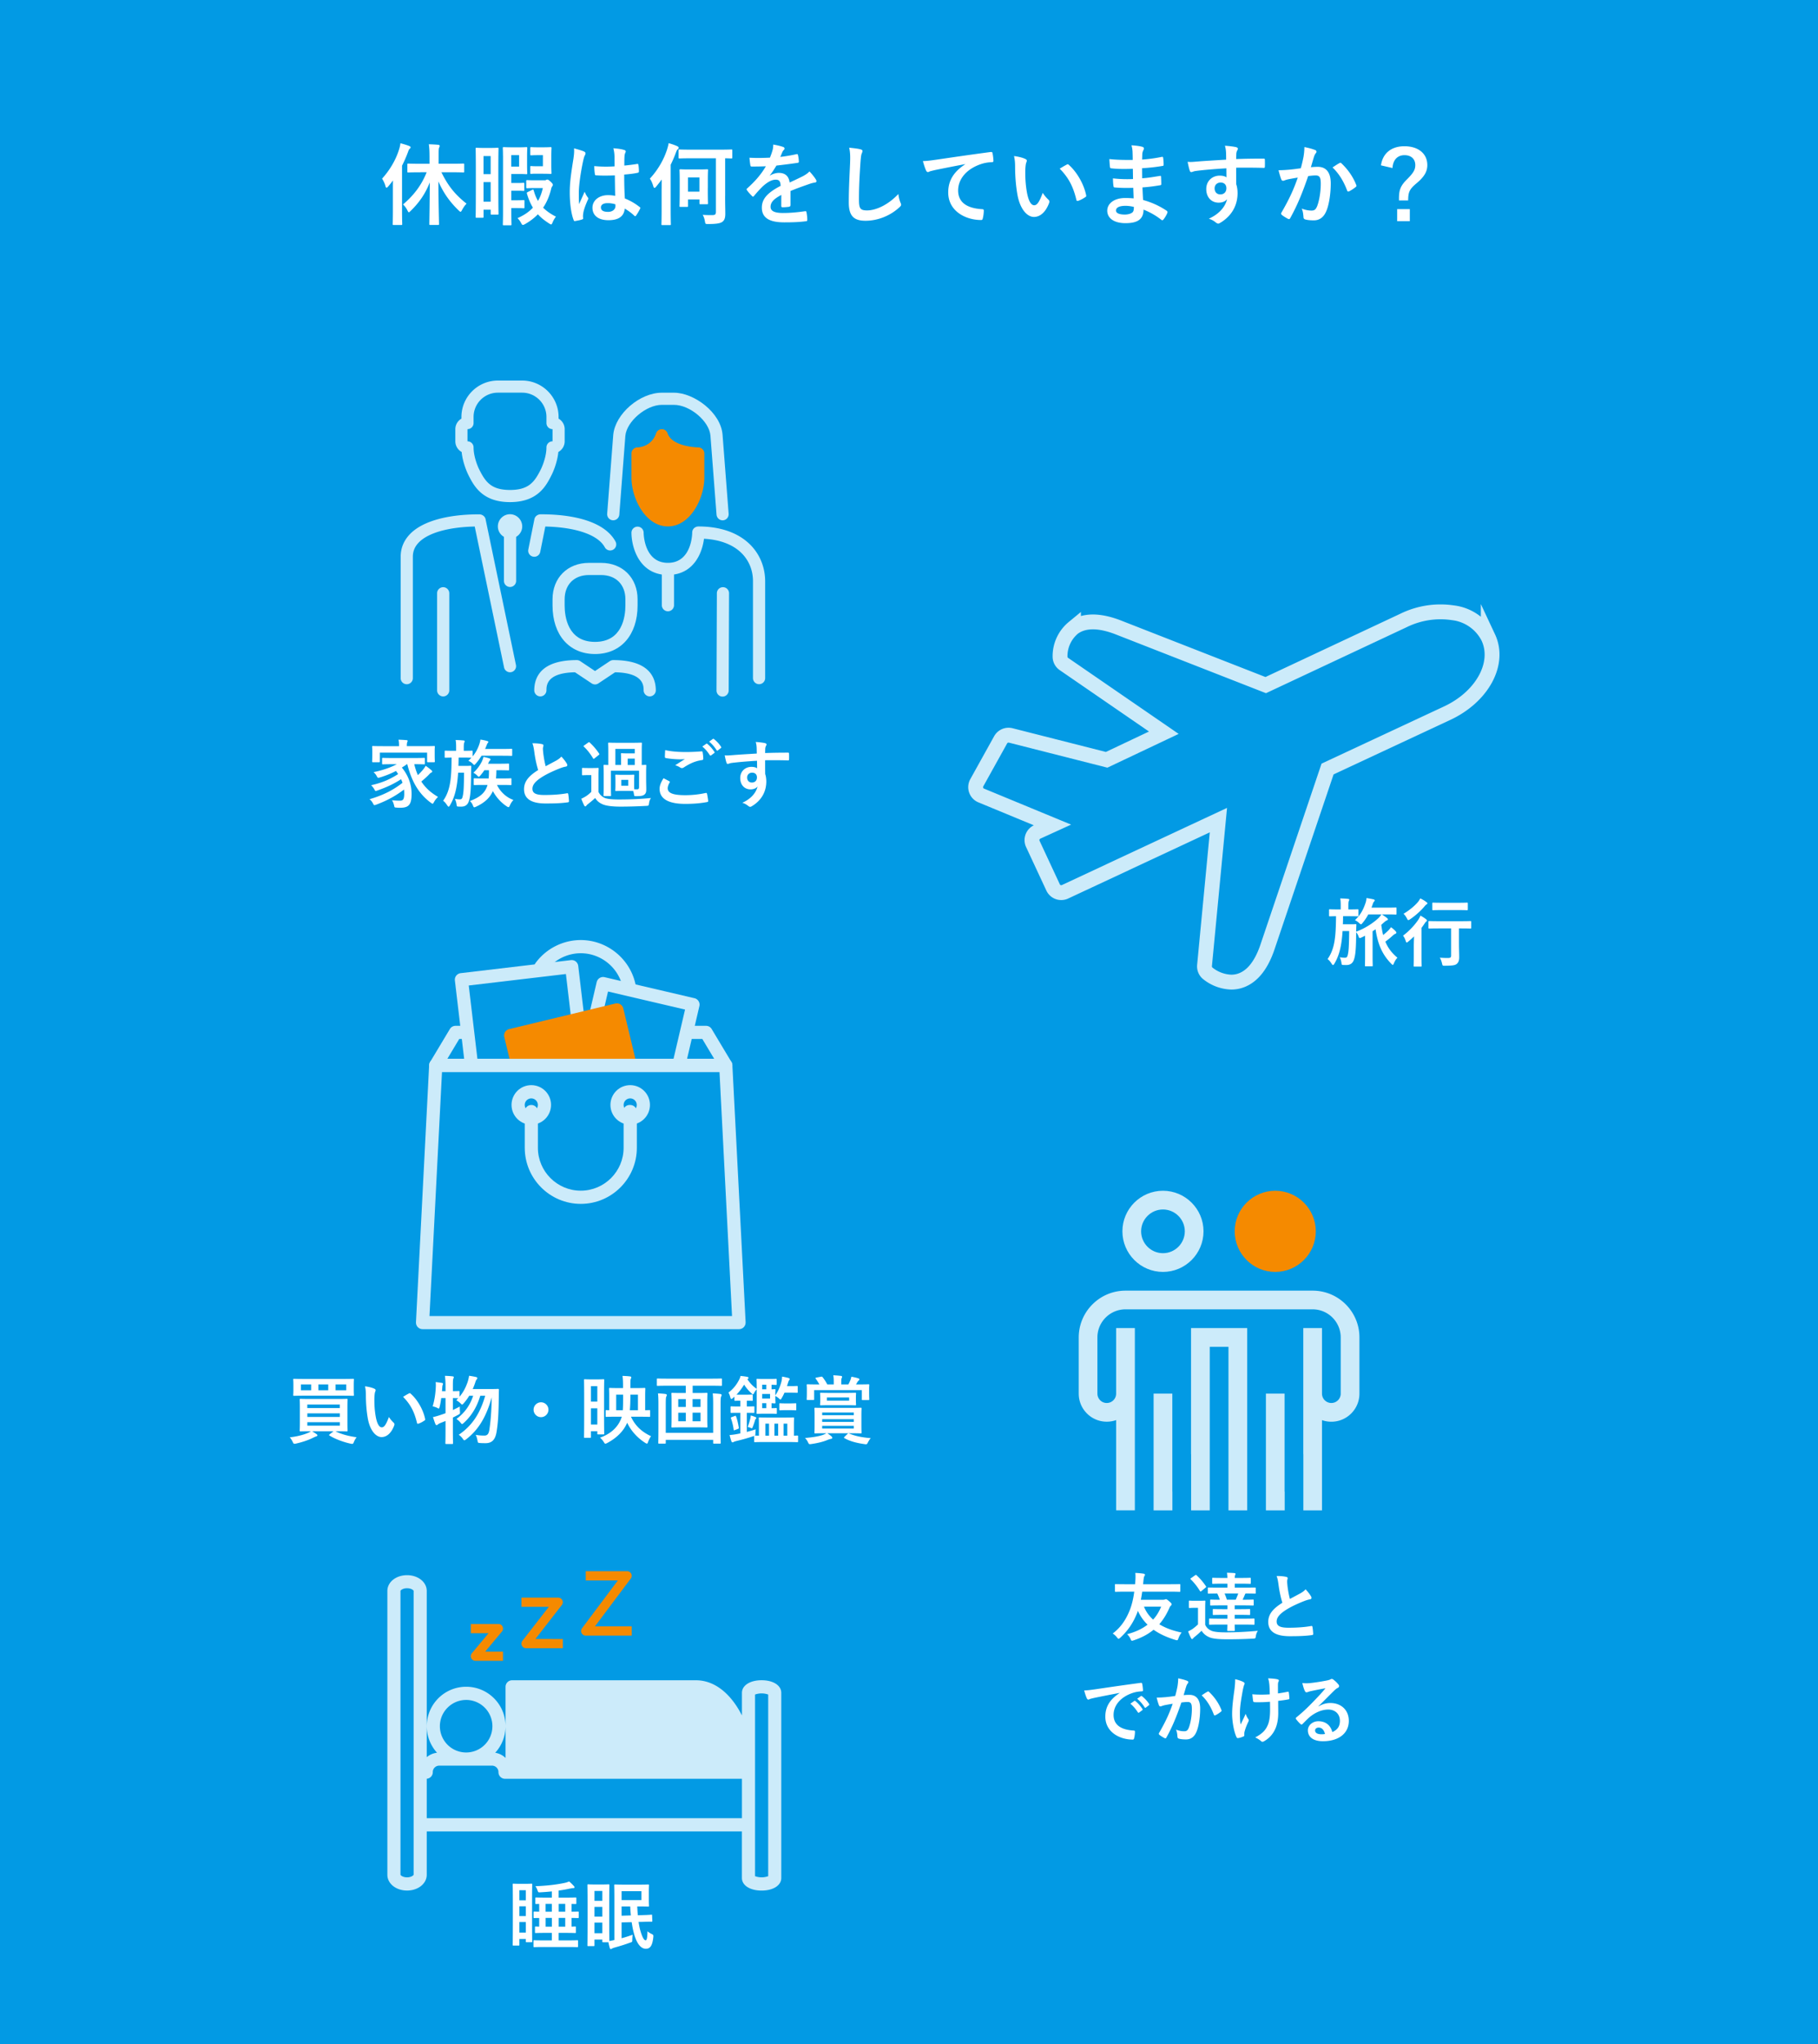 <svg version="1.1" id="レイヤー_1" xmlns="http://www.w3.org/2000/svg" x="0" y="0" viewBox="0 0 489.5 550" xml:space="preserve"><style>.st1{fill:#fff}.st2{fill:#ccebfa}.st3{fill:#f58a00}</style><path fill="#029ae4" d="M0 0h489.5v550H0z"/><path class="st1" d="M109.56 205.63c-.46.34-.92.64-1.36.9 1.78 2.18 2.62 4.62 2.62 7.08 0 2.8-.68 3.74-3.02 3.74-.34 0-.68 0-1.04-.04-.54-.04-.54-.04-.64-.54-.14-.58-.32-1.08-.58-1.44.88.1 1.66.12 2.08.12.84 0 1.22-.24 1.22-1.92 0-.36-.02-.74-.06-1.08-2.36 1.8-4.68 3.02-7.46 4.06-.24.08-.38.14-.48.14-.16 0-.24-.12-.4-.44-.3-.56-.52-.8-.94-1.16 3.58-1.04 6.32-2.4 8.88-4.42-.12-.32-.24-.64-.4-.96-1.94 1.28-3.98 2.2-6.32 3.02-.24.08-.38.14-.48.14-.14 0-.22-.12-.38-.42-.26-.46-.56-.82-.88-1.12 3.06-.68 5.12-1.62 7.28-3-.18-.28-.36-.56-.58-.84-1.38.72-2.74 1.26-4.3 1.74-.58.16-.6.14-.82-.24-.32-.6-.52-.82-.92-1.18 2.64-.56 4.58-1.24 6.26-2.14h-1.04c-1.9 0-2.56.04-2.68.04-.22 0-.24-.02-.24-.24v-1.26c0-.22.02-.24.24-.24.12 0 .78.04 2.68.04h5.68c1.92 0 2.58-.04 2.7-.04.2 0 .22.02.22.24v1.26c0 .22-.02.24-.22.24-.12 0-.78-.04-2.64-.04.26 1.08.58 2.06.98 2.94.38-.36.76-.74 1.24-1.3.34-.38.64-.84.86-1.2.62.42 1.06.76 1.46 1.12.22.16.3.28.3.4 0 .16-.14.26-.26.3-.26.1-.46.38-.88.8-.6.58-1.22 1.14-1.8 1.6 1.08 1.66 2.54 3 4.5 4.14-.42.42-.78.82-1.08 1.38-.18.32-.26.46-.4.46-.08 0-.2-.1-.42-.24-3.38-2.48-5.22-5.86-6.38-10.4h-.1zm4.66-4.85c1.84 0 2.5-.04 2.64-.04.2 0 .22.02.22.22 0 .12-.04.46-.04.96v.82c0 1.7.04 2.02.04 2.14 0 .2-.02.22-.22.22h-1.64c-.2 0-.22-.02-.22-.22v-2.36h-12.72v2.36c0 .2-.02.22-.22.22h-1.64c-.2 0-.22-.02-.22-.22 0-.12.04-.44.04-2.14v-.66c0-.66-.04-.98-.04-1.12 0-.2.02-.22.22-.22.14 0 .8.04 2.64.04h4.38v-.04c0-.66-.02-1.2-.14-1.7.72.02 1.46.06 2.16.12.2.02.3.1.3.18 0 .14-.06.24-.12.4-.06.16-.1.42-.1 1v.04h4.68zm9.27 3.07c-.02.78-.02 1.54-.06 2.24h2.02c.86 0 1.08-.04 1.2-.04.2 0 .24.04.24.24-.04.62-.04 1.26-.06 2.16-.02 4.32-.2 5.9-.56 7.04-.34 1.12-1.06 1.56-2.08 1.56-.3 0-.56 0-.84-.02-.32-.02-.36-.06-.42-.56-.08-.58-.28-1.18-.46-1.52.52.1.86.14 1.32.14.56 0 .68-.22.86-1.14.18-.9.26-2.42.3-6.04h-1.6c-.24 3.7-.8 6.46-2.22 8.82-.14.22-.24.34-.34.34s-.2-.12-.36-.34c-.38-.58-.7-.96-1.12-1.26 2.06-2.88 2.24-6.4 2.28-11.62-1.12.02-1.54.04-1.64.04-.2 0-.22-.02-.22-.22v-1.44c0-.22.02-.24.22-.24.12 0 .62.04 2.16.04h.7v-.96c0-.88-.02-1.4-.14-1.94.76.02 1.38.04 2.12.12.2 0 .32.08.32.2 0 .14-.06.24-.12.4s-.12.46-.12 1.22v.96c1.54 0 2.04-.04 2.16-.04.2 0 .22.02.22.24v1.3c.86-1.02 1.38-2.04 1.8-3.24.16-.48.26-.9.3-1.28.68.1 1.36.24 1.8.38.24.06.34.14.34.26 0 .1-.08.2-.16.28-.12.14-.2.34-.34.7-.12.3-.24.6-.38.9h4.7c1.7 0 2.28-.04 2.38-.04.2 0 .22.02.22.22v1.46c0 .2-.02.22-.22.22-.1 0-.68-.04-2.38-.04h-5.66c-.44.72-.94 1.44-1.56 2.14-.2.22-.3.34-.4.34s-.22-.14-.46-.38c-.34-.34-.72-.56-1.12-.74.3-.28.56-.54.82-.82-.22 0-.78-.04-2.06-.04h-1.38zm10.32 7.36c.82 1.7 2.36 3.3 4.42 4.04-.46.54-.68.88-.92 1.42-.16.36-.24.52-.4.52-.1 0-.22-.06-.42-.18-1.58-1.02-2.9-2.5-3.78-4.14-.8 1.78-2.2 3.12-4.54 4.2-.22.1-.36.16-.46.16-.16 0-.24-.14-.38-.5-.2-.5-.44-.86-.82-1.18 2.82-1.06 4.18-2.3 4.76-4.34h-.94c-1.82 0-2.46.04-2.56.04-.2 0-.22-.02-.22-.2v-1.4c0-.2.02-.22.22-.22.1 0 .74.04 2.56.04h1.24c.06-.66.1-1.4.08-2.22h-1.24c-.3.46-.64.92-1.06 1.4-.22.24-.32.36-.44.36s-.22-.12-.46-.36c-.3-.3-.66-.54-.98-.72 1.04-.96 1.76-2.02 2.28-3.04.18-.4.34-.82.42-1.22.56.1 1.32.3 1.64.42.16.06.26.16.26.26 0 .14-.06.18-.16.28-.14.12-.22.28-.4.66l-.12.22h2.66c1.98 0 2.66-.04 2.78-.04.22 0 .24.02.24.22v1.4c0 .18-.02.2-.24.2-.12 0-.8-.04-2.78-.04h-.4c0 .8-.04 1.54-.1 2.22h1.38c1.82 0 2.46-.04 2.58-.04.18 0 .2.02.2.22v1.4c0 .18-.02.2-.2.2-.12 0-.76-.04-2.58-.04h-1.12zm12.15-10.97c.24.06.36.16.36.32 0 .28-.14.56-.14.84 0 .4.06.88.1 1.34.18 1.4.38 2.4.64 3.44 1-.54 1.72-.92 2.84-1.52.58-.34 1.06-.68 1.38-1.08.64.66 1.16 1.36 1.46 1.88.08.12.14.28.14.42 0 .2-.12.36-.4.4-.6.1-1.28.34-1.92.6-1.72.7-3.32 1.44-4.7 2.34-1.74 1.14-2.36 2.08-2.36 3.02 0 1.18.88 1.68 3.18 1.68 2.52 0 4.56-.18 6.1-.46.22-.04.32 0 .36.24.1.54.16 1.26.2 1.86.02.22-.12.32-.36.34-1.82.24-3.42.3-5.96.3-3.78 0-5.78-1.24-5.78-3.84 0-2.22 1.46-3.68 3.8-5.16-.48-1.54-.84-3.34-1.04-4.88-.14-1.06-.28-1.76-.52-2.32.96 0 1.88.06 2.62.24zm15.19 12.87c.42.82.98 1.3 1.78 1.64.72.26 2.02.38 3.76.38 2.58 0 5.58-.1 8.58-.4-.3.42-.46.92-.52 1.44-.1.64-.1.64-.74.68-2.54.14-4.92.2-7 .2-2.06 0-3.72-.2-4.68-.6-.92-.38-1.56-.9-2.08-1.72-.6.56-1.28 1.12-1.94 1.64-.22.16-.34.28-.44.44-.08.12-.18.18-.28.18s-.2-.08-.3-.26c-.28-.56-.5-1.08-.78-1.8.5-.24.78-.38 1.2-.64.52-.32 1.04-.76 1.5-1.22v-4.5h-.86c-1.04 0-1.3.04-1.4.04-.22 0-.24-.02-.24-.24v-1.52c0-.2.02-.22.24-.22.1 0 .36.04 1.4.04h1.18c1.04 0 1.34-.04 1.44-.04.2 0 .22.02.22.22 0 .12-.04.7-.04 1.94v4.32zm-1.06-9.06c-.1.08-.18.14-.24.14s-.12-.06-.18-.16c-.72-1.2-1.56-2.28-2.46-3.12-.16-.14-.12-.18.1-.34l1.04-.74c.12-.08.18-.12.24-.12s.12.04.2.1c.92.86 1.78 1.84 2.52 2.96.12.18.1.22-.12.4l-1.1.88zm8.9 4.44c1.12 0 1.44-.04 1.58-.04.2 0 .22.02.22.24 0 .12-.04.46-.04 1.32v1.3c0 .52 0 .84.02 1.06.28.02.48.02.78.02.34 0 .52-.14.52-.58v-4.42h-7.58v4.42c0 1.48.04 2.06.04 2.18 0 .2-.02.22-.22.22h-1.56c-.22 0-.24-.02-.24-.22 0-.14.04-.68.04-2.2v-3.72c0-1.32-.04-1.92-.04-2.04 0-.2.02-.22.24-.22.06 0 .36.02 1.04.04v-3.8c0-1.24-.04-1.86-.04-2 0-.2.02-.22.24-.22.12 0 .72.04 2.42.04h3.78c1.7 0 2.28-.04 2.42-.04.2 0 .22.02.22.22 0 .12-.04.76-.04 2v3.8c.62-.02.92-.04 1-.04.2 0 .22.02.22.22 0 .12-.04.72-.04 1.94v1.26c0 1.68.04 2.32.04 3.14 0 .54-.04 1.04-.46 1.4-.38.32-.82.46-2.16.46-.6 0-.62.02-.68-.42-.06-.38-.12-.68-.22-.96-.18 0-.54-.04-1.5-.04h-1.54c-1.1 0-1.42.04-1.56.04-.2 0-.22-.02-.22-.22 0-.14.04-.48.04-1.32v-1.3c0-.86-.04-1.2-.04-1.32 0-.22.02-.24.22-.24.14 0 .46.04 1.56.04h1.54zm-3.3-6.97v4.32h1.54v-1.54c0-.88-.04-1.28-.04-1.4 0-.2.02-.22.22-.22.14 0 .58.04 1.5.04h2v-1.2h-5.22zm1.6 9.91h1.86v-1.58h-1.86v1.58zm3.62-5.58v-1.72h-1.9v1.72h1.9zm9.29 4.36c.18.1.2.2.1.36-.3.46-.52 1.12-.52 1.52 0 1.26 1.3 1.88 4.74 1.88 1.94 0 3.78-.22 5.42-.58.28-.06.38 0 .42.18.1.38.28 1.46.32 1.96.02.18-.1.26-.34.3-1.86.34-3.7.48-5.86.48-4.62 0-6.88-1.44-6.88-4.04 0-.82.3-1.68 1.06-2.86.52.26 1.02.52 1.54.8zm4.52-7.85c1.46 0 2.88-.08 4.16-.18.2-.02.28.06.3.22.08.46.16 1.02.18 1.7 0 .28-.1.4-.34.42-1.9.28-3.28.94-4.9 1.98-.16.12-.34.18-.5.18a.84.84 0 01-.42-.12c-.4-.26-.82-.48-1.4-.64 1.04-.68 1.92-1.24 2.62-1.66-.44.06-1.06.06-1.46.06-.82 0-2.54-.12-3.68-.34-.18-.04-.26-.12-.26-.36 0-.48.04-1.06.08-1.78 1.52.36 3.44.52 5.62.52zm5.44-2.22c.1-.08.18-.06.3.04.62.48 1.34 1.28 1.9 2.14.08.12.08.22-.06.32l-.84.62c-.14.1-.24.08-.34-.06-.6-.92-1.24-1.68-2.02-2.32l1.06-.74zm1.78-1.3c.12-.08.18-.06.3.04.74.56 1.46 1.36 1.9 2.06.08.12.1.24-.06.36l-.8.62c-.16.12-.26.06-.34-.06a9.461 9.461 0 00-2-2.3l1-.72zm11.79 2.27c-.04-.58-.08-.86-.24-1.46.9.06 1.86.18 2.34.28.34.06.56.2.56.38 0 .16-.06.26-.18.46-.06.12-.12.32-.16.58-.02.26-.02.52-.04 1.28 2.16-.08 4.22-.1 6.14-.1.24 0 .28.04.3.3.02.5.02 1.02 0 1.52 0 .22-.1.28-.34.26-2.08-.06-4.02-.06-6.1-.04 0 1.22 0 2.5.02 3.72.2.54.3 1.32.3 1.98 0 2.32-.94 4.74-3.56 6.46-.34.22-.6.38-.78.38-.18 0-.4-.14-.6-.3-.46-.38-1-.64-1.52-.8 2.34-1.04 3.74-2.72 4.1-4.4-.4.58-1.22.8-1.88.8-1.58 0-2.78-1.14-2.78-3.06 0-1.86 1.4-3 3.02-3 .6 0 1.2.12 1.52.4 0-.7-.02-1.38-.02-2.04-2.52.14-5.34.38-6.92.6-.44.06-.76.24-.94.24-.2 0-.28-.08-.34-.28-.16-.4-.34-1.2-.5-2.02.74.08 1.38 0 2.44-.08 1.22-.1 3.8-.26 6.2-.4-.02-.62-.02-1.12-.04-1.66zm-2.56 8.1c0 .88.56 1.36 1.28 1.36.74 0 1.36-.46 1.36-1.38 0-.82-.52-1.28-1.32-1.28-.62 0-1.32.42-1.32 1.3zM90.32 385.12c1.6.82 3.52 1.32 5.7 1.62-.28.34-.54.8-.72 1.24-.16.42-.24.54-.5.54-.1 0-.24-.02-.42-.06-1.82-.4-4.18-1.24-5.66-2.18-.18-.12-.16-.16.06-.34l1.02-.82h-5.76c.42.26.78.48 1.16.76.22.14.26.22.26.34 0 .12-.06.22-.3.28-.22.06-.44.18-.76.32-1.1.58-2.84 1.2-4.7 1.62-.2.04-.36.06-.44.06-.2 0-.28-.14-.46-.52-.22-.46-.5-.9-.78-1.22 1.88-.2 3.84-.7 5-1.24.24-.12.46-.22.68-.4-1.94 0-2.64.04-2.76.04-.22 0-.24-.02-.24-.22 0-.14.04-.72.04-2.1v-4.12c0-1.38-.04-1.96-.04-2.1 0-.2.02-.22.24-.22.12 0 .82.04 2.76.04h6.88c1.96 0 2.66-.04 2.78-.04.2 0 .22.02.22.22 0 .12-.04.72-.04 2.1v4.12c0 1.38.04 1.96.04 2.1 0 .2-.02.22-.22.22-.12 0-.82-.04-2.78-.04h-.26zm2.07-14.07c1.88 0 2.56-.04 2.68-.04.2 0 .22.02.22.22 0 .12-.04.46-.04 1.38v1.4c0 .9.04 1.24.04 1.36 0 .2-.02.22-.22.22-.12 0-.8-.04-2.68-.04H81.86c-1.88 0-2.56.04-2.68.04-.2 0-.22-.02-.22-.22 0-.14.04-.46.04-1.36v-1.4c0-.92-.04-1.26-.04-1.38 0-.2.02-.22.22-.22.12 0 .8.04 2.68.04h10.53zm-8.61 3.04v-1.56h-2.76v1.56h2.76zm-1.04 3.84v.96h8.76v-.96h-8.76zm8.77 3.34v-.96h-8.76v.96h8.76zm0 1.41h-8.76v.94h8.76v-.94zm-3.13-8.59v-1.56h-2.66v1.56h2.66zm4.85-1.56h-2.88v1.56h2.88v-1.56zm7.59 1.16c.18.08.32.22.32.36 0 .12-.06.32-.16.56-.08.24-.18 1.1-.18 1.96 0 1.28.04 2.72.36 4.56.28 1.58.8 2.94 1.64 2.94.64 0 1.14-.7 1.92-2.78.44.7.88 1.16 1.28 1.54.24.22.24.46.14.74-.76 2.04-2 3.12-3.4 3.12-1.56 0-3.2-1.84-3.74-5.22-.32-1.9-.48-3.98-.48-5.82 0-1.1-.04-1.7-.24-2.62.96.12 1.94.36 2.54.66zm9.29 1.26c.08-.04.16-.08.22-.08.08 0 .14.04.22.12 1.82 1.58 3.42 4.34 3.92 6.84.06.26-.06.34-.22.44-.52.34-1.02.62-1.56.8-.24.08-.38.02-.42-.22-.68-2.86-1.7-4.94-3.74-6.98.75-.48 1.25-.76 1.58-.92zm8.69 1.24c-.1.82-.24 1.64-.42 2.34-.1.34-.14.48-.26.48-.08 0-.22-.08-.44-.2-.32-.16-.84-.32-1.18-.4.56-1.86.78-3.68.84-5.24.02-.38.02-.78-.04-1.28.54.06 1.2.14 1.68.22.22.04.3.12.3.24s-.02.18-.08.32c-.08.16-.1.36-.12.68s-.04.64-.08.98h.96v-1.1c0-1.42-.04-2.02-.16-3.02.74.02 1.38.06 2.06.14.2.02.32.1.32.2 0 .16-.06.26-.12.42-.1.24-.12.74-.12 2.22v1.14c1.06 0 1.46-.04 1.56-.04.2 0 .22.02.22.2v1.36c1.06-1.26 1.72-2.58 2.22-4.06.16-.52.28-1 .36-1.6.54.08 1.3.2 1.88.34.22.06.34.14.34.28s-.06.24-.2.4-.24.42-.4.92c-.18.54-.4 1.08-.64 1.64h4.66c1.52 0 2-.04 2.12-.04.22 0 .28.06.28.26-.02.54-.04 1.08-.04 1.56-.04 4.78-.2 7.32-.58 9.62-.32 2.14-1.2 3.16-2.98 3.16-.36 0-.92 0-1.44-.04-.62-.04-.62-.04-.74-.7-.12-.64-.28-1.12-.48-1.5.92.16 1.62.2 2.34.2.9 0 1.2-.6 1.36-1.66.3-2.16.54-4.38.62-8.64-1.42 5.04-3.4 8.6-6.86 11.28-.24.18-.38.28-.5.28-.14 0-.24-.12-.42-.38-.34-.5-.74-.86-1.1-1.1 3.78-2.56 5.82-5.98 7.12-10.5h-1.32c-.94 3.1-2.4 5.44-4.42 7.28-.22.22-.36.32-.48.32s-.22-.1-.4-.34c-.34-.42-.76-.78-1.12-1.02 2.1-1.54 3.62-3.56 4.5-6.24h-1.06c-.42.7-.92 1.38-1.48 2.02-.22.24-.32.34-.42.34-.12 0-.22-.1-.44-.32-.38-.36-.8-.64-1.14-.84l.52-.54c-.2 0-.64-.02-1.44-.04v3.22c.58-.28 1.2-.58 1.86-.94 0 .36 0 .9.04 1.34.04.6.04.62-.5.9-.48.26-.94.5-1.4.72v3.38c0 2.28.04 3.42.04 3.52 0 .2-.02.22-.22.22h-1.62c-.2 0-.22-.02-.22-.22 0-.12.04-1.24.04-3.5v-2.48c-.46.2-.94.38-1.4.56-.3.14-.54.26-.64.36-.12.12-.22.2-.34.2-.14 0-.24-.06-.32-.22-.24-.58-.48-1.32-.68-1.94.66-.14 1.22-.3 1.88-.52.5-.16 1-.34 1.5-.52v-4.08h-1.16zm28.87 3.14c0 1.1-.9 2-2 2s-2-.9-2-2 .9-2 2-2 2 .9 2 2zm14.98.36c0 5.06.04 5.94.04 6.06 0 .2-.02.22-.22.22h-1.4c-.22 0-.24-.02-.24-.22v-.64h-1.72v1.56c0 .2-.02.22-.22.22h-1.44c-.18 0-.2-.02-.2-.22 0-.12.04-1.2.04-6.58v-3.74c0-3.74-.04-4.86-.04-4.98 0-.22.02-.24.2-.24.14 0 .5.04 1.7.04h1.64c1.18 0 1.54-.04 1.68-.04.2 0 .22.02.22.24 0 .12-.04 1.14-.04 4.24v4.08zm-3.54-6.7v4.16h1.72v-4.16h-1.72zm1.72 10.32v-4.36h-1.72v4.36h1.72zm9.06-2.1c1.2 2.58 3.06 4.16 5.4 5.24-.3.42-.6 1.02-.78 1.52-.12.34-.18.48-.32.48-.1 0-.24-.06-.46-.2-2.1-1.34-3.84-3.24-4.86-5.42-.94 2.2-2.74 4.06-5.42 5.48-.22.1-.36.16-.46.16-.14 0-.22-.12-.42-.44-.28-.46-.66-.9-1.02-1.18 3.2-1.14 4.88-3.04 5.7-5.14l.16-.5h-1.66c-1.96 0-2.36.04-2.46.04-.2 0-.22-.02-.22-.22v-1.38c0-.2.02-.22.22-.22.06 0 .22.02.74.04v-3.82c0-1.22-.04-1.84-.04-1.96 0-.2.02-.22.22-.22.14 0 .8.04 2.58.04h.96v-.72c0-1.12-.04-1.78-.14-2.56.72.02 1.42.06 2.04.14.22.04.32.12.32.24s-.04.22-.12.38c-.08.2-.12.48-.12 1.76v.76h1.24c1.8 0 2.42-.04 2.54-.04.22 0 .24.02.24.22 0 .12-.04.74-.04 1.96v3.82c.7-.02 1.02-.04 1.1-.04.22 0 .24.02.24.22v1.38c0 .2-.02.22-.24.22-.12 0-.8-.04-2.74-.04h-2.18zm-2.12-5.94h-1.86v4.2h1.78c.08-.96.08-2.12.08-3.6v-.6zm4 4.2v-4.2h-2.04v.62c0 1.2-.04 2.44-.14 3.58h2.18zm7.85-6.6c-1.8 0-2.42.04-2.54.04-.2 0-.22-.02-.22-.2v-1.54c0-.22.02-.24.22-.24.12 0 .74.04 2.54.04h12c1.82 0 2.42-.04 2.54-.04.2 0 .22.02.22.24v1.54c0 .18-.02.2-.22.2-.12 0-.72-.04-2.54-.04h-5.12v1.96h1.22c1.8 0 2.4-.04 2.52-.04.22 0 .24.02.24.24 0 .12-.04.74-.04 2.16v4.54c0 1.4.04 2.04.04 2.16 0 .2-.02.22-.24.22-.12 0-.72-.04-2.52-.04h-4.2c-1.78 0-2.38.04-2.52.04-.2 0-.22-.02-.22-.22 0-.12.04-.76.04-2.16v-4.54c0-1.42-.04-2.04-.04-2.16 0-.22.02-.24.22-.24.14 0 .74.04 2.52.04h1.12v-1.96h-5.02zm12.4 4.98c0-.96-.02-2.14-.12-2.92.76.04 1.38.08 2.02.16.24.04.38.12.38.3 0 .14-.04.26-.12.38-.12.18-.16.78-.16 2.1v6.38c0 2.54.04 3.86.04 3.98 0 .2-.02.22-.22.22h-1.6c-.2 0-.22-.02-.22-.22v-.8h-12.76v.8c0 .2-.02.22-.22.22h-1.58c-.2 0-.22-.02-.22-.22 0-.14.04-1.42.04-3.94v-6.54c0-1.02-.02-2.14-.12-2.82.78.04 1.36.08 2 .16.24.04.38.14.38.3 0 .18-.08.3-.14.42-.12.2-.14.86-.14 2.08v7.66h12.76v-7.7zm-7.36.74v-2.12h-2.04v2.12h2.04zm0 3.85v-2.3h-2.04v2.3h2.04zm1.82-5.97v2.12h2.14v-2.12h-2.14zm2.14 3.66h-2.14v2.3h2.14v-2.3zm17.38 7.89c-1.92 0-2.58.04-2.7.04-.22 0-.24-.02-.24-.24v-1.44l-.3.1c-1.42.48-2.78.86-4.36 1.24-.34.08-.72.2-.82.26-.12.08-.2.12-.32.12-.14 0-.26-.06-.32-.24-.2-.56-.34-1.1-.5-1.72.64-.04 1.26-.12 2-.26l.9-.18v-5.54h-.5c-1.38 0-1.8.02-1.92.02-.2 0-.22-.02-.22-.22v-1.3c0-.22.02-.24.22-.24.12 0 .54.04 1.92.04h.5v-1.56c-.96 0-1.26.04-1.38.04-.2 0-.22-.02-.22-.24v-.88l-.42.38c-.18.16-.32.24-.4.24-.12 0-.2-.14-.28-.44-.12-.48-.3-.96-.5-1.28 1.34-1.02 2.2-2.16 2.84-3.4.22-.42.34-.74.4-1.08.62.06 1.34.14 1.86.26.2.04.3.12.3.26 0 .12-.08.22-.2.3-.04.02-.08.04-.1.08.64.96 1.4 1.82 2.5 2.58v-.16c0-1.48-.04-2.2-.04-2.32 0-.2.02-.22.22-.22.14 0 .66.04 1.9.04h1.4c1.2 0 1.54-.04 1.66-.04.22 0 .24.02.24.22v1.18c0 .22-.02.24-.24.24-.1 0-.38-.02-1.14-.04v1.22c.52 0 .76-.04.84-.04.2 0 .22.02.22.22 0 .12-.04.44-.04 1.24v.2c.78-1.14 1.28-2.32 1.66-3.76.1-.42.14-.84.16-1.28.52.08 1.36.26 1.76.38.16.06.28.16.28.3 0 .12-.1.22-.16.32-.1.14-.16.3-.26.6l-.3.96h.88c1.28 0 1.66-.04 1.78-.04.2 0 .22.02.22.22v1.4c0 .2-.02.22-.22.22-.12 0-.5-.04-1.78-.04h-1.56c-.22.52-.48 1.02-.76 1.48-.16.26-.22.38-.32.38s-.22-.12-.44-.32c-.32-.3-.66-.5-.94-.64v.5c0 .78.04 1.12.04 1.26 0 .2-.02.22-.22.22-.08 0-.32-.02-.84-.04v1.34c.86 0 1.08-.04 1.2-.04.2 0 .22.02.22.22v1.12c0 .2-.02.22-.22.22-.12 0-.34-.04-1.24-.04h-1.88c-1.24 0-1.76.04-1.9.04-.2 0-.22-.02-.22-.22 0-.1.04-.82.04-2.3v-4.08c-.22.26-.46.54-.66.92-.14.28-.22.42-.34.42-.1 0-.22-.1-.44-.3-.82-.74-1.42-1.48-1.94-2.3-.6.98-1.28 1.88-2.06 2.68.24.02.6.02 1.2.02h1.42c1.12 0 1.44-.04 1.56-.04.18 0 .2.02.2.22v1.24c0 .22-.02.24-.2.24-.12 0-.42-.04-1.4-.04v1.56c1.3 0 1.7-.04 1.82-.04.2 0 .22.02.22.24v1.3c0 .2-.02.22-.22.22-.12 0-.52-.02-1.82-.02v5.14c.76-.2 1.54-.42 2.4-.7-.04.32-.08.72-.08 1.08-.02.38-.02.5-.16.6.12 0 .42.02 1.1.04v-2.98c0-1.1-.04-1.58-.04-1.72 0-.2.02-.22.22-.22.12 0 .72.04 2.5.04h4.04c1.78 0 2.38-.04 2.52-.04.2 0 .22.02.22.22 0 .12-.04.62-.04 1.7v3c.56-.02.82-.04.9-.04.2 0 .22.02.22.22v1.32c0 .22-.02.24-.22.24-.12 0-.76-.04-2.7-.04H206zm-8.18-7c.26-.1.28-.1.36.1.38 1.02.56 1.96.74 3 .02.22.02.28-.26.38l-.78.3c-.28.1-.32.12-.34-.12-.14-1.04-.38-2.04-.72-3-.08-.2-.06-.26.2-.36l.8-.3zm4.2.67c.06-.26.1-.54.12-.82.5.14.96.3 1.3.46.16.06.2.12.2.2 0 .1-.04.16-.12.24-.1.1-.18.22-.24.44-.14.5-.38 1.2-.62 1.78-.1.24-.14.34-.24.34-.06 0-.18-.06-.36-.14-.22-.1-.46-.16-.74-.2.32-.84.54-1.61.7-2.3zm4.3-7.86v-1.22h-1.1v1.22h1.1zm1.02 1.26h-2.12v1.22h2.12v-1.22zm-1.02 3.82v-1.34h-1.1v1.34h1.1zm.74 7.41v-3.24h-.98v3.24h.98zm2.46 0v-3.24h-1v3.24h1zm3.2-8.69c1.04 0 1.32-.04 1.44-.04.22 0 .24.02.24.22v1.46c0 .2-.02.22-.24.22-.12 0-.4-.04-1.44-.04h-1.24c-1.02 0-1.3.04-1.42.04-.2 0-.22-.02-.22-.22v-1.46c0-.2.02-.22.22-.22.12 0 .4.04 1.42.04h1.24zm-1.74 5.45v3.24h1v-3.24h-1zm11.77 2.58c.46.3.74.52 1.12.84.22.2.22.32.22.44 0 .1-.12.2-.34.24-.24.04-.44.1-.84.24-1.14.5-2.66.88-4.44 1.14-.18.02-.34.04-.42.04-.24 0-.3-.12-.5-.52-.2-.42-.5-.86-.8-1.14 1.86-.16 3.54-.4 4.72-.8.26-.08.72-.28 1.04-.48h-.26c-1.92 0-2.62.04-2.74.04-.2 0-.22-.02-.22-.22 0-.12.04-.64.04-1.82v-2.82c0-1.18-.04-1.7-.04-1.82 0-.2.02-.22.22-.22.12 0 .82.04 2.64.04h6.82c1.94 0 2.64-.04 2.76-.04.22 0 .24.02.24.22 0 .12-.04.64-.04 1.82v2.82c0 1.18.04 1.7.04 1.82 0 .2-.02.22-.24.22-.12 0-.82-.04-2.76-.04h-6.22zm-1.72-15.21c.26-.04.32-.04.44.1.44.56.94 1.3 1.28 1.98h1.74v-.54c0-.92-.02-1.4-.14-1.92.74.02 1.38.08 2.08.16.18.02.3.12.3.22 0 .16-.04.26-.12.4-.08.2-.1.54-.1 1.3v.38h1.9c.2-.32.32-.64.5-1.02.12-.28.22-.58.32-1.06.66.1 1.32.26 1.9.44.16.06.26.16.26.26 0 .16-.08.24-.2.34-.16.12-.26.28-.36.44-.12.22-.24.42-.36.6h.7c1.86 0 2.52-.04 2.66-.04.2 0 .22.02.22.22 0 .12-.04.46-.04.94v.78c0 1.68.04 1.96.04 2.06 0 .22-.02.24-.22.24h-1.56c-.2 0-.22-.02-.22-.24v-2.44h-12.84v2.44c0 .2-.02.22-.22.22h-1.54c-.22 0-.24-.02-.24-.22 0-.12.04-.4.04-2.06v-.62c0-.64-.04-.96-.04-1.1 0-.2.02-.22.24-.22.12 0 .8.04 2.64.04h.54c-.28-.5-.64-1.08-.98-1.52-.14-.18-.12-.28.14-.32l1.24-.24zm6.7 4.36c1.78 0 2.4-.04 2.52-.04.22 0 .24.02.24.22 0 .12-.04.34-.04 1.04v.84c0 .7.04.92.04 1.04 0 .22-.02.24-.24.24-.12 0-.74-.04-2.52-.04h-4.18c-1.76 0-2.38.04-2.52.04-.2 0-.22-.02-.22-.24 0-.12.04-.34.04-1.04v-.84c0-.7-.04-.9-.04-1.04 0-.2.02-.22.22-.22.14 0 .76.04 2.52.04h4.18zm-6.36 6h8.52v-.72h-8.52v.72zm8.52 1.79v-.72h-8.52v.72h8.52zm0 1.06h-8.52v.74h8.52v-.74zm-7.24-6.77h5.98v-.86h-5.98v.86zm5.54 8.95c.2-.2.26-.2.42-.12 1.62.7 3.58 1.08 5.84 1.26-.26.26-.54.72-.76 1.14-.2.4-.28.5-.5.5-.1 0-.2 0-.44-.04-2.04-.28-3.92-.76-5.38-1.6-.18-.1-.16-.18.04-.38l.78-.76zm143.72-136.99c.12.96.28 1.88.5 2.74.52-.4 1-.82 1.4-1.22.26-.26.48-.54.72-.88.46.34.96.76 1.28 1.14.12.12.16.22.16.34 0 .14-.1.24-.28.3-.18.06-.38.2-.74.52-.58.54-1.2 1.04-1.94 1.58.64 1.58 1.64 3 3.26 4.34-.32.28-.7.84-.98 1.54-.12.26-.18.38-.28.38-.08 0-.18-.08-.34-.24-2.64-2.64-3.72-5.54-4.3-9.34l-.8.54v6.7c0 1.62.04 2.4.04 2.5 0 .2-.02.22-.22.22h-1.66c-.2 0-.22-.02-.22-.22 0-.12.04-.88.04-2.5v-5.5l-.98.48c-.22.1-.36.14-.46.14-.16 0-.22-.14-.34-.52-.18-.42-.36-.76-.62-1.04v.22c-.02 4.32-.2 5.9-.56 7.04-.34 1.12-1.06 1.56-2.08 1.56-.3 0-.5 0-.9-.02-.32-.02-.36-.06-.42-.56-.08-.58-.28-1.18-.46-1.52.52.1.86.14 1.36.14.58 0 .7-.22.88-1.14.18-.9.26-2.42.3-6.04h-1.78c-.24 3.7-.8 6.44-2.22 8.8-.14.24-.26.34-.36.34s-.22-.1-.34-.32c-.38-.58-.7-1-1.12-1.28 2.04-2.86 2.22-6.36 2.28-11.54-1.14.02-1.56.04-1.66.04-.2 0-.22-.02-.22-.24v-1.44c0-.2.02-.22.22-.22.12 0 .64.04 2.22.04h.7v-1.02c0-.88-.02-1.4-.14-1.94.74.02 1.36.04 2.1.12.2.02.34.08.34.2 0 .16-.06.24-.12.38-.08.16-.12.46-.12 1.24v1.02h.24c1.6 0 2.12-.04 2.24-.04.2 0 .22.02.22.22v1.44c0 .22-.02.24-.22.24-.12 0-.64-.04-2.24-.04h-1.66c-.02.76-.02 1.5-.06 2.18h2.2c.86 0 1.08-.04 1.2-.04.2 0 .24.04.24.24-.04.54-.04 1.08-.06 1.78 2.48-.9 4.6-2.36 5.94-3.6.28-.26.6-.64.86-1.04h-3.54c-.4.76-.9 1.54-1.54 2.3-.2.24-.32.36-.44.36s-.24-.12-.48-.34c-.36-.34-.7-.56-1.12-.78 1.5-1.42 2.24-2.82 2.86-4.68.16-.48.2-.86.24-1.26.7.1 1.28.22 1.86.34.22.06.36.16.36.28 0 .1-.06.2-.16.3-.16.14-.26.36-.38.72l-.34.94h4.28c1.6 0 2.14-.04 2.24-.04.2 0 .22.02.22.22v1.46c0 .2-.02.22-.22.22-.1 0-.64-.04-2.24-.04h-1.5c.64.4 1.02.66 1.46 1.02.16.14.18.24.18.34 0 .08-.1.2-.3.26-.2.06-.46.28-.92.68l-.56.5zm8.76 5.62c0-.7.04-1.7.06-2.5-.5.48-1 .94-1.54 1.38-.2.16-.32.26-.42.26-.12 0-.18-.12-.28-.42-.2-.58-.38-1-.72-1.42 1.6-1.2 3.12-2.8 4.16-4.36.18-.3.38-.68.54-1.04.56.32 1.04.62 1.5.98.18.16.24.24.24.36 0 .08-.06.16-.14.22-.12.08-.28.22-.42.46-.3.44-.6.88-.92 1.3v7.72c0 1.6.04 2.36.04 2.46 0 .2-.02.22-.22.22h-1.7c-.2 0-.22-.02-.22-.22 0-.12.04-.86.04-2.46v-2.94zm3.38-11.75c.18.14.28.22.28.36s-.12.22-.3.32c-.14.1-.3.26-.54.56-.86 1.02-2.3 2.38-3.86 3.42-.2.14-.34.2-.44.2-.14 0-.22-.14-.38-.46a4.7 4.7 0 00-.9-1.24c1.44-.86 2.92-2.02 3.92-3.22.26-.34.44-.64.58-.92.66.32 1.1.58 1.64.98zm3.48 7.1c-1.9 0-2.56.04-2.7.04-.2 0-.22-.02-.22-.22v-1.58c0-.2.02-.22.22-.22.14 0 .8.04 2.7.04h5.72c1.9 0 2.56-.04 2.66-.04.2 0 .22.02.22.22v1.58c0 .2-.02.22-.22.22-.1 0-.76-.04-2.66-.04h-.42v3.78c0 1.78.06 2.9.06 3.78.02.98-.14 1.56-.68 2-.44.38-1.2.46-3.16.48-.64 0-.64.02-.78-.62-.14-.56-.32-1.12-.6-1.54.82.06 1.42.08 2.16.08.68 0 .88-.14.88-.64v-7.32h-3.18zm.8-4.94c-1.76 0-2.36.04-2.46.04-.2 0-.22-.02-.22-.22v-1.6c0-.2.02-.22.22-.22.1 0 .7.04 2.46.04h4.16c1.78 0 2.36-.04 2.48-.04.22 0 .24.02.24.22v1.6c0 .2-.02.22-.24.22-.12 0-.7-.04-2.48-.04h-4.16zm-85.39 183.41c-1.78 0-2.4.04-2.52.04-.2 0-.22-.02-.22-.24v-1.6c0-.22.02-.24.22-.24.12 0 .74.04 2.52.04h2.68l.04-.42c.08-.96.12-2.02.02-2.62.78.02 1.52.1 2.22.2.28.04.38.16.38.26 0 .16-.06.3-.2.48-.12.2-.18.86-.26 1.7-.02.14-.04.28-.04.4h7.26c1.78 0 2.4-.04 2.52-.04.22 0 .24.02.24.24v1.6c0 .22-.02.24-.24.24-.12 0-.74-.04-2.52-.04h-7.5c-.1.74-.22 1.48-.36 2.18h5.98c.22 0 .38-.04.5-.08.1-.04.18-.08.26-.08.14 0 .28.04.9.58.6.52.64.64.64.78 0 .18-.06.26-.16.34-.2.16-.32.36-.48.74-.7 1.58-1.56 3.02-2.68 4.3 1.7 1.06 3.78 1.78 6.02 2.24-.36.42-.66.98-.86 1.54-.22.6-.24.6-.84.44-2.22-.68-4.2-1.56-5.86-2.74-1.4 1.16-3.14 2.12-5.32 2.84-.24.08-.38.12-.48.12-.18 0-.26-.12-.4-.48-.2-.46-.54-.92-.92-1.28 2.3-.6 4.1-1.48 5.5-2.56a11.98 11.98 0 01-2.6-3.72c-.06.16-.1.32-.16.46-1.1 2.82-2.6 4.96-4.58 6.76-.24.2-.36.3-.46.3-.12 0-.22-.12-.4-.34-.4-.5-.74-.8-1.18-1.08 2.12-1.6 3.52-3.64 4.54-6.16.58-1.42 1-3.12 1.26-5.1h-2.46zm5.08 4.02c.54 1.38 1.38 2.52 2.46 3.5.96-1.06 1.66-2.24 2.16-3.5h-4.62zm16.48 4.89c.4.88 1.02 1.34 1.82 1.66.72.26 1.96.38 3.7.38 2.56 0 5.68-.14 8.66-.42-.28.42-.46.88-.54 1.42-.1.64-.1.64-.74.68-2.48.14-4.92.18-7 .18-2.06 0-3.76-.12-4.72-.52-.92-.38-1.62-.94-2.16-1.78-.56.56-1.1 1.04-1.82 1.62-.22.16-.34.28-.44.42-.1.14-.18.2-.3.2-.1 0-.2-.12-.28-.26-.28-.54-.5-1.08-.78-1.8.5-.24.74-.38 1.14-.62.48-.34 1.04-.8 1.52-1.26v-4.46h-.82c-1.04 0-1.3.04-1.4.04-.22 0-.24-.02-.24-.24v-1.52c0-.2.02-.22.24-.22.1 0 .36.04 1.4.04h1.12c1.04 0 1.36-.04 1.48-.04.18 0 .2.02.2.22 0 .12-.04.68-.04 1.92v4.36zm-2.74-13.31c.22-.14.28-.16.42-.02.92.86 1.78 1.84 2.52 2.96.1.16.1.22-.12.38l-1.08.9c-.1.08-.18.14-.24.14s-.12-.06-.18-.16c-.74-1.2-1.58-2.26-2.46-3.1-.14-.16-.12-.22.1-.36l1.04-.74zm6.7 13.25c-1.94 0-2.58.04-2.7.04-.2 0-.22-.02-.22-.22v-1.22c0-.2.02-.22.22-.22.12 0 .76.04 2.7.04h2.02v-1.04h-1.18c-1.8 0-2.42.04-2.54.04-.2 0-.22-.02-.22-.22v-1.18c0-.18.02-.2.22-.2.12 0 .74.04 2.54.04h1.18v-1.02h-1.74c-1.92 0-2.56.04-2.68.04-.2 0-.22-.02-.22-.24v-1.14c0-.2.02-.22.22-.22.1 0 .72.04 2.38.04-.2-.6-.44-1.18-.7-1.68-1.6.02-2.22.04-2.32.04-.2 0-.22-.02-.22-.22v-1.2c0-.2.02-.22.22-.22.12 0 .8.02 2.76.02h2.3v-1.06h-1.28c-1.84 0-2.48.04-2.6.04-.2 0-.22-.02-.22-.22v-1.18c0-.2.02-.22.22-.22.12 0 .76.04 2.6.04h1.28c-.02-.54-.04-.94-.12-1.4.64.02 1.5.04 2.04.1.18.02.26.1.26.2 0 .12-.06.22-.1.34-.06.14-.1.36-.1.76h1.52c1.84 0 2.44-.04 2.56-.04.22 0 .24.02.24.22v1.18c0 .2-.02.22-.24.22-.12 0-.72-.04-2.56-.04h-1.52v1.06h2.66c1.96 0 2.64-.02 2.76-.02.2 0 .22.02.22.22v1.2c0 .2-.02.22-.22.22-.12 0-.76-.04-2.52-.04-.06.1-.12.2-.16.28-.18.44-.4.92-.62 1.4h.06c1.92 0 2.58-.04 2.7-.04.2 0 .22.02.22.22v1.14c0 .22-.02.24-.22.24-.12 0-.78-.04-2.7-.04h-2.2V433h1.42c1.8 0 2.4-.04 2.52-.04.2 0 .22.02.22.2v1.18c0 .2-.02.22-.22.22-.12 0-.72-.04-2.52-.04h-1.42v1.04h2.38c1.94 0 2.6-.04 2.72-.04.22 0 .24.02.24.22v1.22c0 .2-.02.22-.24.22-.12 0-.78-.04-2.72-.04h-2.38c0 .92.04 1.4.04 1.5 0 .2-.02.22-.22.22h-1.6c-.2 0-.22-.02-.22-.22 0-.12.02-.54.04-1.5h-2.02zm1.26-8.37c.22.52.44 1.1.62 1.68h2.38c.26-.58.48-1.12.68-1.68h-3.68zm16.62-4.46c.24.06.36.16.36.32 0 .28-.14.56-.14.84 0 .4.06.88.1 1.34.18 1.4.38 2.4.64 3.44 1-.54 1.72-.92 2.84-1.52.58-.34 1.06-.68 1.38-1.08.64.66 1.16 1.36 1.46 1.88.08.12.14.28.14.42 0 .2-.12.36-.4.4-.6.1-1.28.34-1.92.6-1.72.7-3.32 1.44-4.7 2.34-1.74 1.14-2.36 2.08-2.36 3.02 0 1.18.88 1.68 3.18 1.68 2.52 0 4.56-.18 6.1-.46.22-.04.32 0 .36.24.1.54.16 1.26.2 1.86.02.22-.12.32-.36.34-1.82.24-3.42.3-5.96.3-3.78 0-5.78-1.24-5.78-3.84 0-2.22 1.46-3.68 3.8-5.16-.48-1.54-.84-3.34-1.04-4.88-.14-1.06-.28-1.76-.52-2.32.96 0 1.88.06 2.62.24zm-44.89 31.22c-2.44.46-4.58.88-6.72 1.32-.76.18-.96.22-1.26.32-.14.06-.28.16-.44.16-.14 0-.3-.12-.38-.3-.26-.54-.48-1.24-.74-2.16 1.02-.04 1.62-.12 3.18-.34 2.46-.36 6.86-1.02 12.02-1.7.3-.04.4.08.42.22.1.46.2 1.2.22 1.76 0 .24-.12.3-.38.3-.94.06-1.58.16-2.44.44-3.4 1.16-5.1 3.5-5.1 5.9 0 2.58 1.84 3.98 5.32 4.2.32 0 .44.08.44.3 0 .52-.08 1.22-.22 1.72-.06.3-.14.42-.38.42-3.52 0-7.38-2.02-7.38-6.18 0-2.84 1.42-4.76 3.84-6.34v-.04zm3.96 2.16c.1-.08.18-.06.3.04.62.48 1.34 1.28 1.9 2.14.08.12.08.22-.06.32l-.84.62c-.14.1-.24.08-.34-.06-.6-.92-1.24-1.68-2.02-2.32l1.06-.74zm1.78-1.3c.12-.08.18-.06.3.04.74.56 1.46 1.36 1.9 2.06.08.12.1.24-.06.36l-.8.62c-.16.12-.26.06-.34-.06a9.461 9.461 0 00-2-2.3l1-.72zm9.84-2.56c.1-.6.2-1.38.2-2.22 1.04.22 1.6.36 2.4.66.2.06.32.22.32.4 0 .1-.04.2-.14.3-.2.26-.3.48-.4.76-.26.82-.46 1.56-.72 2.4.54-.06 1.14-.08 1.56-.08 1.88 0 2.9 1.28 2.9 3.7 0 2.36-.4 4.98-1.08 6.42-.58 1.28-1.54 1.88-2.7 1.88-.96 0-1.54-.08-1.98-.22-.24-.08-.36-.26-.36-.56-.06-.64-.1-1.2-.38-1.86.9.34 1.58.44 2.2.44.66 0 .96-.24 1.28-1.06.42-1.12.78-3.02.78-4.96 0-1.42-.26-1.86-1.14-1.86-.48 0-1.1.06-1.68.14-1.32 3.84-2.46 6.6-4.02 9.4-.12.26-.28.3-.52.18-.36-.18-1.14-.66-1.38-.88-.1-.1-.16-.18-.16-.3 0-.06.02-.14.08-.22 1.6-2.78 2.64-4.9 3.66-7.84-.78.12-1.42.24-1.96.34-.52.1-.84.22-1.1.32-.28.1-.52.06-.64-.26-.18-.46-.4-1.18-.62-2.06.88 0 1.76-.06 2.64-.14.84-.08 1.58-.18 2.36-.3.32-1.14.46-1.84.6-2.52zm8.14 1.34c.14-.08.24-.04.38.1 1.36 1.28 2.58 2.94 3.32 4.86.08.18.06.28-.08.4-.34.32-1.1.8-1.5 1-.2.1-.4.08-.46-.16-.8-2.1-1.84-3.82-3.28-5.18.5-.34 1.08-.74 1.62-1.02zm9.86 11.81c0 .14-.06.2-.26.28-.6.26-.96.36-1.38.42-.24.04-.34-.02-.46-.26-.64-1.28-1.18-4.12-1.18-6.2 0-1.62.18-3.46.6-6.4.12-.92.22-1.82.22-2.98.92.22 1.58.44 2.1.7.32.16.44.3.44.44 0 .08 0 .18-.12.4-.1.26-.24.8-.38 1.48-.38 2.16-.76 4.24-.76 6 0 1.28.04 2.42.2 3.16.5-1.06.86-1.74 1.34-2.86.28.76.46 1.02.66 1.34.12.14.18.26.18.38 0 .14-.04.26-.24.66-.54 1.2-.7 1.74-.9 2.44-.04.16-.06.38-.06.52v.48zm6.92-9.07c-1.06.08-1.82.12-2.4.12-.42.02-.94.02-1.68 0-.28 0-.44-.1-.46-.32-.08-.4-.12-.94-.22-1.82.74.08 1.74.1 2.48.1.56 0 1.5-.02 2.22-.08-.04-1-.04-1.9-.12-2.66-.08-.7-.14-1.1-.34-1.64 1.18.04 2.12.14 2.58.28.22.06.32.16.32.32 0 .14-.06.26-.14.4-.06.12-.1.44-.1.84v2.22c.86-.12 1.72-.26 2.56-.44.24-.06.34-.02.36.18.08.5.12.98.16 1.5.02.26-.08.34-.26.36-.96.18-1.84.3-2.76.4l.02 3.08c.02 1.86-.3 3.46-.88 4.64a7.037 7.037 0 01-2.86 3.1c-.22.14-.36.18-.5.18-.16 0-.24 0-.4-.18-.36-.32-.88-.66-1.56-.98 1.88-1 2.78-1.92 3.38-3.32.44-1.02.64-2.38.62-4.46l-.02-1.82zm13.08 1.24c1.12-.64 2.06-.9 3.18-.9 2.92 0 4.96 1.92 4.96 4.8 0 3.34-2.7 5.48-6.98 5.48-2.52 0-4.04-1.08-4.04-2.94 0-1.34 1.26-2.44 2.82-2.44 1.88 0 3.26 1 3.76 2.92 1.4-.64 2.04-1.52 2.04-3.04 0-1.82-1.28-3.02-3.14-3.02-1.66 0-3.5.74-5.12 2.12-.58.52-1.14 1.1-1.74 1.7-.14.14-.24.22-.34.22-.08 0-.18-.06-.3-.18-.42-.36-.86-.88-1.18-1.3-.12-.16-.06-.3.1-.46 1.56-1.26 2.94-2.54 4.74-4.42 1.24-1.28 2.18-2.28 3.1-3.42-1.2.22-2.62.5-3.86.76-.26.06-.52.12-.84.24-.1.04-.3.1-.4.1-.2 0-.34-.1-.44-.34-.24-.46-.42-1.02-.7-2.16.6.08 1.26.08 1.86.04 1.22-.12 2.98-.38 4.54-.68.5-.1.9-.2 1.1-.3.1-.06.28-.16.38-.16.2 0 .32.06.46.16.6.46 1 .86 1.34 1.28.16.18.22.32.22.48 0 .2-.12.38-.34.48-.34.16-.5.3-.88.64-1.46 1.42-2.8 2.82-4.32 4.28l.02.06zm.02 5.71c-.58 0-.96.34-.96.76 0 .62.54 1.04 1.74 1.04.36 0 .62-.02.92-.08-.26-1.1-.86-1.72-1.7-1.72zm-215.21 58.42c0 .22-.02.24-.22.24h-1.36c-.2 0-.22-.02-.22-.24 0-.12.04-1.3.04-7.12v-3.86c0-3.88-.04-5.1-.04-5.22 0-.2.02-.22.22-.22.14 0 .48.04 1.66.04h1.54c1.14 0 1.48-.04 1.62-.04.2 0 .22.02.22.22 0 .12-.04 1.22-.04 4.44v4.28c0 5.4.04 6.48.04 6.6 0 .2-.02.22-.22.22h-1.28c-.2 0-.22-.02-.22-.22v-.66h-1.74v1.54zm0-14.66v2.72h1.74v-2.72h-1.74zm1.74 6.96v-2.64h-1.74v2.64h1.74zm0 4.44v-2.84h-1.74v2.84h1.74zm5 3.88c-1.94 0-2.62.04-2.72.04-.2 0-.22-.02-.22-.22v-1.42c0-.2.02-.22.22-.22.1 0 .78.04 2.72.04h2v-2.02h-1.66c-1.88 0-2.54.04-2.66.04-.2 0-.22-.02-.22-.2v-1.32c0-.22.02-.24.22-.24.06 0 .34.02.92.04v-2.32c-.86 0-1.24.02-1.3.02-.2 0-.22-.02-.22-.2v-1.34c0-.2.02-.22.22-.22.06 0 .44.02 1.3.04v-2.08c-.5 0-.76.02-.82.02-.2 0-.22-.02-.22-.22v-1.32c0-.2.02-.22.22-.22.12 0 .78.04 2.66.04h1.56v-1.68a59 59 0 01-3.04.24c-.64.04-.62.04-.84-.6-.14-.4-.32-.74-.54-1.04 3.06-.1 5.8-.44 7.94-.9.46-.1.84-.24 1.12-.38.48.36.96.88 1.26 1.2.12.12.2.24.2.4 0 .14-.1.2-.42.2-.24 0-.56.1-.88.14-1 .22-1.96.38-2.96.52v1.9h1.88c1.88 0 2.54-.04 2.66-.04.2 0 .22.02.22.22v1.32c0 .2-.02.22-.22.22-.08 0-.38-.02-1.06-.02v2.08c1.14 0 1.58-.04 1.68-.04.22 0 .24.02.24.22v1.34c0 .18-.02.2-.24.2-.1 0-.54-.02-1.68-.04v2.34c.6-.02.86-.04.94-.04.2 0 .22.02.22.24v1.32c0 .18-.02.2-.22.2-.12 0-.76-.04-2.66-.04h-1.76v2.02h2.26c1.94 0 2.62-.04 2.74-.04.2 0 .22.02.22.22v1.42c0 .2-.02.22-.22.22-.12 0-.8-.04-2.74-.04h-6.1zm.32-11.6v2.1h1.68v-2.1h-1.68zm1.69 6.12v-2.34h-1.68v2.34h1.68zm3.6-4.02v-2.1h-1.76v2.1h1.76zm0 1.68h-1.76v2.34h1.76v-2.34zm15.17 5.46c.94-.24 1.9-.56 2.98-.94-.06.34-.08.76-.1 1.28 0 .66 0 .66-.58.84-1.52.56-2.58.88-4.22 1.34-.34.1-.52.18-.66.26-.1.06-.2.14-.32.14s-.2-.06-.26-.24c-.14-.46-.28-1.04-.38-1.6h-1.42c-.2 0-.22-.02-.22-.22v-.5h-2.12v1.54c0 .2-.02.22-.22.22h-1.46c-.2 0-.22-.02-.22-.22 0-.14.04-1.3.04-7.08v-3.86c0-3.86-.04-5.1-.04-5.22 0-.22.02-.24.22-.24.14 0 .54.04 1.8.04h1.88c1.26 0 1.66-.04 1.78-.04.22 0 .24.02.24.24 0 .12-.04 1.24-.04 4.44V516c0 4.58.02 5.9.04 6.28.4-.06.82-.14 1.34-.26V510.8c0-2.22-.04-3.36-.04-3.5 0-.2.02-.22.22-.22.14 0 .98.04 2.66.04h3.82c1.6 0 2.32-.04 2.44-.04.2 0 .22.02.22.22 0 .12-.04.66-.04 1.78v1.96c0 1.14.04 1.66.04 1.76 0 .2-.02.22-.22.22-.12 0-.84-.04-2.44-.04h-.5c.04.84.08 1.62.16 2.38l1.2-.04c1.64-.04 2.24-.1 2.44-.12.2-.02.2.02.2.22l.06 1.44c0 .2-.02.24-.24.24-.2 0-.78-.02-2.44.04l-1.02.02c.14.9.3 1.74.52 2.48.48 1.62.94 2.46 1.38 2.46.34 0 .46-.8.5-2.44.3.3.76.56 1.2.78.36.18.42.26.36.86-.24 2.26-.86 3.08-2 3.08-1.18 0-2.42-1.1-3.24-4.26-.24-.88-.42-1.86-.58-2.9l-2.72.06v4.26zm-7.3-12.72v2.66h2.12v-2.66h-2.12zm2.12 6.9v-2.62h-2.12v2.62h2.12zm0 4.46v-2.84h-2.12v2.84h2.12zm10.52-11.3h-5.34v2.4h5.34v-2.4zm-5.34 4.1v2.5l2.5-.08c-.08-.76-.14-1.58-.18-2.42h-2.32z"/><path class="st2" d="M158.58 151.46c-5.78 0-9.81 4.03-9.81 9.81v1.64c0 7.95 4.49 13.08 11.45 13.08 6.95 0 11.45-5.14 11.45-13.08v-1.64c0-5.78-4.04-9.81-9.81-9.81h-3.28zm9.81 9.81v1.64c0 2.95-.8 9.81-8.18 9.81s-8.18-6.86-8.18-9.81v-1.64c0-3.97 2.57-6.54 6.54-6.54h3.27c3.98 0 6.55 2.56 6.55 6.54zm-3.4-21.27c.91.06 1.69-.61 1.76-1.5l1.63-21.23c.36-3.89 5.59-8.33 9.82-8.33h3.27c4.3 0 9.53 4.42 9.82 8.3l1.64 21.26c.07.86.78 1.51 1.63 1.51h.13c.9-.07 1.57-.86 1.5-1.76L194.55 117c-.44-5.99-7.68-11.33-13.08-11.33h-3.27c-5.95 0-12.55 5.7-13.08 11.32l-1.64 21.26c-.06.9.61 1.69 1.51 1.75z"/><path class="st3" d="M179.75 116.6a1.634 1.634 0 00-3.1 0c-1.23 3.69-4.85 3.79-4.99 3.79-.9 0-1.64.73-1.64 1.64v6.54c0 5.46 3.73 13.08 9.81 13.08s9.81-7.62 9.81-13.08v-6.54c0-.9-.73-1.64-1.64-1.64-.06-.01-7.02-.11-8.25-3.79z"/><path class="st2" d="M124.3 121.62c.31 3.14 1.68 5.91 1.74 6.04 1.48 2.96 3.72 7.45 11.28 7.45s9.79-4.48 11.27-7.45c.07-.13 1.43-2.9 1.75-6.04 1.01-.56 1.7-1.63 1.7-2.87v-3.27c0-1.21-.66-2.27-1.64-2.83v-.44c0-5.41-4.4-9.81-9.81-9.81h-6.54c-5.41 0-9.81 4.4-9.81 9.81v.44a3.27 3.27 0 00-1.64 2.83v3.27c0 1.23.69 2.31 1.7 2.87zm1.57-6.14c.9 0 1.64-.73 1.64-1.64v-1.64c0-3.61 2.93-6.54 6.54-6.54h6.54c3.61 0 6.54 2.93 6.54 6.54v1.64c0 .9.73 1.64 1.64 1.64v3.27c-.9 0-1.64.73-1.64 1.64 0 2.83-1.45 5.78-1.46 5.81-1.7 3.4-3.2 5.64-8.35 5.64-5.15 0-6.65-2.23-8.35-5.64-.02-.03-1.46-2.98-1.46-5.81 0-.9-.73-1.64-1.64-1.64v-3.27zm39.25 62.14c-.32 0-.64.1-.91.27l-4 2.67-4-2.67a1.62 1.62 0 00-.91-.27c-9.46 0-11.45 4.45-11.45 8.18a1.641 1.641 0 003.28 0c0-1.31 0-4.76 7.69-4.9l4.49 2.99c.55.37 1.26.37 1.81 0l4.49-2.99c7.69.14 7.69 3.59 7.69 4.9a1.641 1.641 0 003.28 0c-.01-3.73-2-8.18-11.46-8.18zM194.66 158c-.91 0-1.64.73-1.64 1.63l-.1 26.17c0 .9.72 1.64 1.63 1.64h.01c.9 0 1.63-.73 1.64-1.63l.1-26.17c0-.9-.73-1.64-1.64-1.64zm-49.2-9.49l1.37-6.83c8.26.19 14.2 2.24 16.02 5.59a1.63 1.63 0 002.22.65 1.63 1.63 0 00.65-2.22c-2.57-4.72-9.71-7.31-20.12-7.31-.81-.01-1.55.52-1.71 1.31l-1.64 8.16a1.625 1.625 0 001.6 1.95c.77.01 1.45-.53 1.61-1.3z"/><path class="st2" d="M201.99 146.55c-3.21-3.2-8.02-4.89-13.93-4.89-.95.02-1.68.71-1.68 1.63 0 .33-.12 8.16-6.54 8.16-6.43 0-6.54-7.83-6.54-8.16a1.641 1.641 0 00-3.28.01c0 3.66 1.77 10.32 8.18 11.29v8.31a1.641 1.641 0 003.28 0v-8.31c5.52-.84 7.6-5.89 8.07-9.62 4.34.24 7.82 1.57 10.14 3.89 1.97 1.96 3.05 4.62 3.05 7.49v26.17a1.641 1.641 0 003.28 0v-26.17c-.02-3.73-1.44-7.22-4.03-9.8zm-64.67-8.18c-1.8 0-3.27 1.47-3.27 3.27 0 1.21.66 2.25 1.64 2.82v11.9a1.641 1.641 0 003.28 0v-11.9c.97-.57 1.64-1.61 1.64-2.82-.02-1.8-1.49-3.27-3.29-3.27zM119.33 158c-.9 0-1.64.73-1.64 1.64v26.17a1.641 1.641 0 003.28 0v-26.17c-.01-.91-.74-1.64-1.64-1.64z"/><path class="st2" d="M130.74 139.7c-.16-.79-.93-1.3-1.71-1.3-8.59 0-15.16 1.84-18.51 5.18-1.75 1.75-2.64 3.85-2.64 6.24v32.71a1.641 1.641 0 003.28 0v-32.71c0-1.52.55-2.8 1.68-3.93 2.55-2.54 7.97-4.06 14.98-4.21l7.9 37.91c.18.88 1.05 1.45 1.93 1.27.88-.18 1.45-1.05 1.27-1.93l-8.18-39.23z"/><path d="M279.26 223.86a2.43 2.43 0 00-1.19 3.18l5.47 11.74c.27.58.76 1.04 1.36 1.26.26.1.54.15.83.15.35 0 .7-.07 1.02-.22l41.31-19.29-3.74 39.12c-.07.77.22 1.53.8 2.04 1.81 1.5 4.07 2.35 6.42 2.43.65 0 1.29-.08 1.92-.24 3.35-.88 5.95-3.86 7.73-8.97l16.26-48.13 32.19-15.02c9.48-4.42 14.36-13.39 11.08-20.39a12.278 12.278 0 00-9.5-6.63c-4.53-.68-9.15.03-13.27 2.04l-37.15 17.42-39.95-15.62c-5.03-1.89-9.01-1.85-11.81.17a9.916 9.916 0 00-3.62 7.85c.02.77.41 1.48 1.04 1.92l26.9 18.49-15.4 7.29-25.83-6.56c-1.06-.26-2.16.22-2.7 1.17l-6.44 11.59c-.33.61-.39 1.34-.14 2a2.4 2.4 0 001.41 1.43l19.12 7.9-4.12 1.88z" fill="none" stroke="#ccebfa" stroke-width="4" stroke-miterlimit="10"/><path class="st2" d="M171.3 265.89c-1.05-7.38-7.47-12.94-14.93-12.94-4.8 0-9.36 2.32-12.19 6.2-.58.79-.41 1.9.39 2.48.79.58 1.9.41 2.48-.39 2.17-2.97 5.65-4.74 9.32-4.74 5.71 0 10.62 4.25 11.42 9.89a1.775 1.775 0 002.01 1.5c.97-.14 1.64-1.03 1.5-2zm25.64 19.87l-5.32-8.87c-.32-.54-.9-.86-1.52-.86H185c-.98 0-1.77.8-1.77 1.77 0 .98.8 1.77 1.77 1.77h4.1l3.19 5.32h-71.83l3.19-5.32h1.88c.98 0 1.77-.8 1.77-1.77 0-.98-.8-1.77-1.77-1.77h-2.88c-.62 0-1.2.33-1.52.86l-5.32 8.87c-.33.55-.34 1.23-.02 1.79.31.56.9.9 1.54.9h78.1c.64 0 1.23-.34 1.54-.9.3-.56.3-1.25-.03-1.79z"/><path class="st2" d="M188.09 269.39c-.25-.4-.65-.69-1.1-.79l-24.2-5.66c-.46-.11-.94-.03-1.34.22-.4.25-.68.65-.79 1.1l-1.82 7.8c-.22.95.37 1.91 1.32 2.13.95.22 1.91-.37 2.13-1.32l1.42-6.07 20.74 4.85-3.26 13.93a1.776 1.776 0 001.73 2.18c.81 0 1.54-.55 1.73-1.37l3.66-15.66c.11-.46.03-.94-.22-1.34zm-30.78 4.2l-1.62-13.68c-.06-.47-.29-.89-.66-1.19s-.84-.42-1.31-.37l-29.69 3.51c-.97.12-1.67 1-1.55 1.97l2.7 22.81c.11.9.87 1.57 1.76 1.57.07 0 .14 0 .21-.01.97-.12 1.67-1 1.55-1.97l-2.49-21.05 26.16-3.09 1.41 11.92c.12.97.99 1.67 1.97 1.55.97-.12 1.67-1 1.56-1.97z"/><path class="st3" d="M171.34 285.99l-3.52-14.65c-.11-.46-.4-.85-.8-1.1-.4-.24-.88-.32-1.34-.21l-28.59 6.88c-.95.23-1.54 1.19-1.31 2.14l1.76 7.32c.23.95 1.19 1.54 2.14 1.31.95-.23 1.54-1.19 1.31-2.14l26.9 1.28c.2.81.92 1.36 1.72 1.36.14 0 .28-.02.42-.05a1.76 1.76 0 001.31-2.14z"/><path class="st2" d="M197.19 286.58c-.05-.94-.83-1.68-1.77-1.68h-78.1c-.95 0-1.72.74-1.77 1.68L112 355.8c-.02.49.15.96.49 1.31.34.35.8.55 1.29.55h85.2c.49 0 .95-.2 1.29-.55.33-.35.51-.83.49-1.31l-3.57-69.22zm-81.55 67.54l3.37-65.67h74.72l3.37 65.67h-81.46z"/><path class="st2" d="M169.68 291.99c-2.94 0-5.32 2.39-5.32 5.32 0 2.94 2.39 5.32 5.32 5.32 2.94 0 5.32-2.39 5.32-5.32s-2.38-5.32-5.32-5.32zm0 7.1c-.98 0-1.77-.8-1.77-1.77 0-.98.8-1.77 1.77-1.77s1.77.8 1.77 1.77c0 .98-.79 1.77-1.77 1.77zm-26.63-7.1c-2.94 0-5.32 2.39-5.32 5.32 0 2.94 2.39 5.32 5.32 5.32 2.94 0 5.32-2.39 5.32-5.32.01-2.93-2.38-5.32-5.32-5.32zm0 7.1c-.98 0-1.77-.8-1.77-1.77 0-.98.8-1.77 1.77-1.77s1.77.8 1.77 1.77c.01.98-.79 1.77-1.77 1.77z"/><path class="st2" d="M169.68 297.32h-.14c-.98 0-1.77.8-1.77 1.77 0 .24.05.47.14.68v9.08c0 6.36-5.18 11.54-11.54 11.54s-11.54-5.18-11.54-11.54v-9.76c0-.98-.8-1.77-1.77-1.77s-1.77.8-1.77 1.77v9.76c0 8.32 6.77 15.09 15.09 15.09s15.09-6.77 15.09-15.09v-9.76c-.02-.98-.81-1.77-1.79-1.77zm143.45 44.93c6.02 0 10.92-4.9 10.92-10.92s-4.9-10.92-10.92-10.92-10.92 4.9-10.92 10.92 4.9 10.92 10.92 10.92zm0-16.8c3.24 0 5.88 2.64 5.88 5.88s-2.64 5.88-5.88 5.88-5.88-2.64-5.88-5.88 2.64-5.88 5.88-5.88z"/><path class="st3" d="M343.36 342.25c6.02 0 10.92-4.9 10.92-10.92s-4.9-10.92-10.92-10.92-10.92 4.9-10.92 10.92c.01 6.02 4.9 10.92 10.92 10.92z"/><path class="st2" d="M205.07 452.12c-3.12 0-5.3 1.39-5.3 3.39v6.08c-2.8-5.53-7.11-9.46-12.38-9.46h-49.5c-.98 0-1.77.79-1.77 1.77v10.62c.01-2.88-1.15-5.76-3.44-7.86-4.32-3.96-11.03-3.66-14.99.66a10.622 10.622 0 00-.02 14.31c-1.02.11-1.98.53-2.77 1.19v-44.73c0-2.38-2.33-4.24-5.3-4.24-2.97 0-5.3 1.86-5.3 4.24v76.38c0 2.38 2.33 4.24 5.3 4.24 2.97 0 5.3-1.86 5.3-4.24V492.8h84.86v12.53c0 1.99 2.18 3.39 5.3 3.39 3.12 0 5.3-1.39 5.3-3.39v-49.8c.01-2.02-2.17-3.41-5.29-3.41zm-93.7 52.33c-.02.14-.61.71-1.77.71-1.16 0-1.75-.56-1.77-.71v-76.38c.02-.14.61-.71 1.77-.71 1.16 0 1.75.56 1.77.71v76.38zm24.75-39.94v8.52a5.17 5.17 0 00-2.78-1.4c1.85-2.02 2.77-4.57 2.78-7.12zm-10.61-7.09a7.07 7.07 0 110 14.14 7.07 7.07 0 01-7.07-7.07c0-3.9 3.17-7.06 7.07-7.07zm74.26 31.82H114.9v-10.61c.92-.07 1.63-.84 1.63-1.76-.02-.96.74-1.75 1.7-1.77h14.28c.96.02 1.72.81 1.7 1.77 0 .98.79 1.77 1.77 1.77h63.79v10.6zm7.07 15.61c-1.14.41-2.39.41-3.54 0v-48.88c1.14-.41 2.39-.41 3.54 0v48.88z"/><path class="st3" d="M130.65 444.41l4.5-5.4c.31-.37.37-.88.17-1.32-.2-.43-.64-.71-1.12-.71h-7.43v2.48h4.78l-4.5 5.4c-.44.53-.37 1.31.16 1.74.22.18.5.29.79.29h7.43v-2.48h-4.78zm13.51-3.39l7.11-9.14c.29-.37.34-.88.14-1.3-.21-.42-.64-.69-1.11-.69h-9.9v2.48h7.37l-7.11 9.14a1.241 1.241 0 00.98 2h9.9v-2.48l-7.38-.01zm16.03-3.39l9.65-12.87c.41-.55.3-1.32-.25-1.73-.21-.16-.48-.25-.74-.25h-11.14v2.48h8.66l-9.65 12.87c-.28.38-.33.88-.12 1.3.21.42.64.68 1.11.68h12.38v-2.48h-9.9z"/><path class="st1" d="M105.79 51.23c0-.77 0-1.73.02-2.67-.41.55-.84 1.1-1.3 1.63-.19.22-.34.31-.43.31-.12 0-.22-.12-.29-.41-.19-.74-.6-1.54-.91-2.02 2.04-2.26 3.67-4.97 4.56-7.83.19-.58.31-1.13.38-1.7.79.22 1.66.46 2.35.74.26.12.38.19.38.36s-.07.26-.26.41c-.17.14-.26.36-.48.98-.46 1.22-.98 2.4-1.56 3.55v12.05c0 2.35.05 3.53.05 3.65 0 .24-.02.26-.26.26h-2.06c-.22 0-.24-.02-.24-.26 0-.14.05-1.3.05-3.65v-5.4zm7.44-4.87c-2.35 0-3.14.05-3.29.05-.24 0-.26-.02-.26-.26v-1.87c0-.24.02-.26.26-.26.14 0 .94.05 3.29.05h2.42V42.2c0-1.54-.05-2.42-.19-3.38.89.02 1.75.07 2.54.14.24.02.38.14.38.26 0 .22-.07.34-.14.5-.14.29-.14.79-.14 2.42v1.92h3.34c2.33 0 3.14-.05 3.31-.05.22 0 .24.02.24.26v1.87c0 .24-.02.26-.24.26-.17 0-.98-.05-3.31-.05h-2.59c1.78 3.65 3.67 6 6.77 8.45-.5.5-.86 1.06-1.2 1.68-.19.36-.29.5-.43.5-.12 0-.24-.12-.48-.34-2.47-2.38-4.15-4.8-5.47-7.82.02 6.07.17 10.94.17 11.42 0 .26-.02.29-.26.29h-2.09c-.24 0-.26-.02-.26-.29 0-.48.1-5.33.12-11.16-1.18 3.02-2.83 5.42-5.16 7.68-.22.22-.36.36-.48.36s-.22-.17-.38-.5c-.34-.7-.72-1.15-1.18-1.61 2.76-2.33 4.97-5.11 6.36-8.67h-1.65zm20.95 3.67c0 6.12.05 7.32.05 7.46 0 .24-.02.26-.26.26h-1.56c-.26 0-.29-.02-.29-.26v-1.06h-1.92v1.92c0 .22-.02.24-.26.24h-1.63c-.22 0-.24-.02-.24-.24 0-.17.05-1.46.05-7.92v-4.46c0-4.44-.05-5.81-.05-5.95 0-.24.02-.26.24-.26.17 0 .58.05 1.94.05h1.8c1.34 0 1.75-.05 1.92-.05.24 0 .26.02.26.26 0 .14-.05 1.39-.05 5.11v4.9zm-3.99-8.04v4.87h1.92v-4.87h-1.92zm1.92 12.29V49h-1.92v5.28h1.92zm3.32-12.36c0-1.27-.05-1.9-.05-2.04 0-.26.02-.29.29-.29.14 0 .82.05 2.21.05h2.14c1.08 0 1.51-.05 1.66-.05.26 0 .29.02.29.29 0 .14-.05.79-.05 2.14v2.45c0 1.37.05 2.02.05 2.14 0 .24-.02.26-.29.26-.14 0-.58-.05-1.66-.05h-2.35v2.42h1.68c1.1 0 1.39-.05 1.54-.05.26 0 .29.02.29.26v1.66c0 .24-.02.26-.29.26-.14 0-.43-.05-1.54-.05h-1.68v2.57h1.7c1.13 0 1.42-.05 1.56-.05.26 0 .29.02.29.26v1.68c0 .24-.02.26-.29.26-.14 0-.43-.05-1.56-.05h-1.7v.94c0 2.18.05 3.29.05 3.43 0 .24-.02.26-.29.26h-1.75c-.26 0-.29-.02-.29-.26 0-.17.05-1.25.05-3.43V41.92zm4.34-.17h-2.11v3.07h2.11v-3.07zm6.84 6.77c.22 0 .34-.05.43-.1s.17-.1.29-.1c.24 0 .38.07.98.62.46.43.55.65.55.79 0 .17-.07.26-.17.41-.14.19-.24.43-.31.77-.43 1.75-1.1 3.43-2.14 4.97.89.89 1.99 1.68 3.46 2.42-.26.29-.62.86-.89 1.49-.17.41-.26.6-.43.6-.12 0-.26-.1-.53-.26-1.2-.77-2.21-1.56-3.02-2.47-.94.96-2.06 1.85-3.43 2.62-.29.17-.48.24-.62.24-.17 0-.26-.14-.43-.43-.34-.67-.74-1.15-1.01-1.39 1.75-.77 3.12-1.7 4.15-2.83-.65-1.06-1.18-2.28-1.61-3.77-.07-.26-.02-.29.29-.46l1.18-.58c.24-.12.29-.02.36.22.31 1.06.67 1.99 1.15 2.78.6-1.03 1.01-2.18 1.3-3.46h-2.02c-1.56 0-2.02.05-2.16.05-.26 0-.29-.02-.29-.29v-1.61c0-.26.02-.29.29-.29.14 0 .6.05 2.16.05h2.47zm-2.47-1.78c-.79 0-.96.05-1.1.05-.24 0-.26-.02-.26-.24v-1.61c0-.24.02-.26.26-.26.14 0 .31.05 1.1.05h2.04v-2.98h-1.34c-1.3 0-1.66.05-1.8.05-.24 0-.26-.02-.26-.26v-1.66c0-.26.02-.29.26-.29.14 0 .5.05 1.8.05h1.37c1.32 0 1.87-.05 2.02-.05.24 0 .26.02.26.29 0 .14-.05.77-.05 2.14v2.38c0 1.39.05 2.02.05 2.16 0 .22-.02.24-.26.24-.14 0-.7-.05-2.02-.05h-2.07zm13.15-5.95c.26.14.36.29.36.48 0 .17-.07.34-.17.53-.17.29-.26.62-.43 1.32-.79 3.62-1.2 6.98-1.2 8.74 0 .96 0 2.06.07 3.07.48-1.1.98-2.14 1.49-3.34.34.77.53 1.1.84 1.51.1.12.14.22.14.34s-.05.24-.14.38c-.84 1.9-1.13 2.95-1.22 3.65-.1.67-.05 1.03-.02 1.27.02.17-.07.24-.29.31-.46.17-1.15.31-1.8.41-.26.07-.36.05-.48-.29-.67-1.7-1.03-4.56-1.03-7.32 0-2.3.19-4.22.98-9.1.12-.84.26-1.87.17-2.83.95.25 2.25.63 2.73.87zm8.26 6.41c-1.63.05-3.31.1-4.94-.02-.31 0-.41-.07-.43-.31-.1-.58-.17-1.44-.17-2.18 1.8.17 3.67.19 5.47.07 0-.86-.02-1.63-.02-2.52-.02-.86-.1-1.49-.31-2.35 1.39.12 2.11.22 2.9.46.26.07.43.19.43.41 0 .12-.05.19-.14.41-.1.22-.17.53-.19.84-.05.82-.05 1.44-.05 2.54 1.13-.1 2.38-.26 3.41-.43.29-.07.34.02.38.29.1.43.14 1.2.14 1.7 0 .22-.1.34-.26.36-.86.22-2.45.41-3.7.5 0 2.69.05 4.37.17 6.43 1.42.58 2.64 1.25 3.98 2.3.22.14.24.22.12.48-.31.62-.7 1.3-1.1 1.85-.07.1-.14.14-.22.14-.07 0-.14-.05-.22-.12-.74-.7-1.54-1.3-2.59-1.92-.19 2.02-1.56 3.12-4.39 3.12-2.76 0-4.3-1.3-4.3-3.36 0-1.97 1.78-3.38 4.2-3.38.62 0 1.34.07 1.92.19-.05-1.85-.07-3.6-.09-5.5zm-1.95 7.46c-1.13 0-1.8.41-1.8 1.15s.53 1.2 1.94 1.2c1.2 0 1.97-.7 1.97-1.56 0-.17 0-.29-.02-.48-.77-.23-1.42-.31-2.09-.31zm14.55-3.98c0-.7 0-1.54.02-2.38-.48.67-1.01 1.32-1.54 1.97-.17.19-.29.29-.41.29s-.22-.14-.31-.43c-.29-.96-.58-1.58-.94-2.06 2.3-2.47 3.82-5.3 4.63-7.82.17-.55.34-1.1.43-1.73.86.24 1.63.5 2.33.82.24.14.38.22.38.41 0 .17-.07.26-.26.43-.17.12-.29.34-.53.98a31.2 31.2 0 01-1.37 3.17v12.24c0 2.42.05 3.62.05 3.74 0 .24-.02.26-.26.26h-2.02c-.24 0-.26-.02-.26-.26 0-.14.05-1.32.05-3.74v-5.89zm17.09 2.09c0 2.54.05 3.72.05 4.68 0 1.1-.17 1.78-.79 2.23-.53.41-1.56.6-3.79.6-.77 0-.79.02-.91-.74-.1-.65-.34-1.32-.6-1.73.98.07 1.58.07 2.5.07.82 0 1.06-.14 1.06-.89v-14.4h-6.53c-2.3 0-3.12.05-3.26.05-.24 0-.26-.02-.26-.29v-1.87c0-.24.02-.26.26-.26.14 0 .96.05 3.26.05h7.44c2.3 0 3.12-.05 3.24-.05.24 0 .26.02.26.26v1.87c0 .26-.02.29-.26.29-.1 0-.58-.02-1.66-.05v10.18zm-4.66-2.16c0 3.31.05 3.94.05 4.08 0 .24-.02.26-.26.26h-1.78c-.24 0-.26-.02-.26-.26v-1.01h-3.07v1.75c0 .22-.02.24-.26.24h-1.78c-.24 0-.26-.02-.26-.24 0-.17.05-.82.05-4.34v-2.33c0-2.14-.05-2.81-.05-2.95 0-.24.02-.26.26-.26.17 0 .67.05 2.26.05h2.64c1.58 0 2.09-.05 2.26-.05.24 0 .26.02.26.26 0 .14-.05.79-.05 2.4v2.4zm-5.33-2.88v3.84h3.07v-3.84h-3.07zm27.58 7.49c0 .26-.14.38-.46.43-.31.05-1.03.12-1.7.12-.22 0-.31-.14-.31-.38 0-.86 0-2.06.02-2.93-2.14 1.1-2.9 2.04-2.9 3.19 0 1.01.82 1.66 3.34 1.66 2.21 0 4.13-.22 5.98-.48.22-.02.31.05.34.26.12.55.22 1.39.22 1.97.02.29-.07.46-.26.46-2.06.26-3.63.31-5.95.31-3.94 0-6.02-1.18-6.02-3.96 0-2.3 1.44-3.98 5.06-5.86-.07-1.22-.36-1.7-1.44-1.66-1.13.05-2.21.77-3.31 1.73-1.03 1.01-1.63 1.7-2.4 2.62-.12.14-.19.22-.29.22-.07 0-.17-.07-.26-.17-.34-.34-1.06-1.08-1.37-1.58-.07-.1-.1-.17-.1-.22 0-.1.05-.17.17-.26 1.85-1.66 3.63-3.55 5.02-5.95-1.13.05-2.42.07-3.84.07-.22 0-.29-.12-.34-.38-.07-.38-.17-1.27-.24-1.99 1.82.1 3.7.07 5.52-.02.26-.65.48-1.22.72-2.06.1-.41.17-.82.17-1.46 1.06.17 2.11.43 2.74.67.19.07.29.24.29.41 0 .12-.05.26-.17.36-.14.12-.29.34-.41.58-.14.34-.26.65-.55 1.3 1.46-.17 2.93-.41 4.37-.74.26-.05.34.02.38.24.12.48.22 1.03.24 1.73.02.24-.07.34-.41.38-1.8.26-3.86.53-5.62.72-.55.89-1.08 1.78-1.8 2.66l.02.05c.77-.5 1.75-.74 2.4-.74 1.58 0 2.69.72 2.93 2.59.94-.43 2.3-1.06 3.53-1.68.46-.24 1.22-.67 1.82-1.3.79.84 1.42 1.68 1.68 2.11.14.22.19.38.19.53 0 .19-.12.29-.36.34-.5.07-.98.19-1.46.36-1.56.55-3.12 1.08-5.16 1.92v3.83zm18.81-15.05c.41.1.58.22.58.46 0 .26-.14.55-.24.79-.12.34-.22 1.08-.34 2.93-.24 3.7-.36 6.14-.36 9.29 0 2.42.29 2.98 2.21 2.98 2.14 0 5.47-1.3 8.4-4.42.1.91.31 1.7.55 2.28.12.26.19.43.19.58 0 .22-.1.41-.48.74-2.59 2.38-5.98 3.6-9.1 3.6-3.07 0-4.51-1.22-4.51-4.9 0-4.03.22-7.49.34-10.37.05-1.42.12-2.95-.24-4.39 1.11.12 2.26.23 3 .43zm28.3 3.98c-2.93.55-5.5 1.06-8.06 1.58-.91.22-1.15.26-1.51.38-.17.07-.34.19-.53.19-.17 0-.36-.14-.46-.36-.31-.65-.58-1.49-.89-2.59 1.22-.05 1.94-.14 3.82-.41 2.95-.43 8.23-1.22 14.42-2.04.36-.05.48.1.5.26.12.55.24 1.44.26 2.11 0 .29-.14.36-.46.36-1.13.07-1.9.19-2.93.53-4.08 1.39-6.12 4.2-6.12 7.08 0 3.1 2.21 4.78 6.38 5.04.38 0 .53.1.53.36 0 .62-.1 1.46-.26 2.06-.07.36-.17.5-.46.5-4.22 0-8.86-2.42-8.86-7.42 0-3.41 1.7-5.71 4.61-7.61v-.02zm16.15-1.37c.22.1.38.26.38.43 0 .14-.07.38-.19.67-.1.29-.22 1.32-.22 2.35 0 1.54.05 3.26.43 5.47.34 1.9.96 3.53 1.97 3.53.77 0 1.37-.84 2.3-3.34.53.84 1.06 1.39 1.54 1.85.29.26.29.55.17.89-.91 2.45-2.4 3.74-4.08 3.74-1.87 0-3.84-2.21-4.49-6.26-.38-2.28-.58-4.78-.58-6.98 0-1.32-.05-2.04-.29-3.14 1.16.14 2.34.43 3.06.79zm11.14 1.51c.1-.05.19-.1.26-.1.1 0 .17.05.26.14 2.18 1.9 4.1 5.21 4.7 8.21.07.31-.07.41-.26.53-.62.41-1.22.74-1.87.96-.29.1-.46.02-.5-.26-.82-3.43-2.04-5.93-4.49-8.38.91-.57 1.51-.9 1.9-1.1zm17.9 6.25c-1.66.05-3.29.05-4.94-.1-.26 0-.36-.1-.38-.41-.1-.53-.14-1.49-.14-2.04 1.78.22 3.6.26 5.4.19-.02-.91-.02-1.85-.05-2.76-2.3.07-4.03.07-5.74-.12-.26 0-.38-.1-.41-.34-.07-.6-.12-1.18-.17-2.16 2.09.24 4.18.24 6.29.24 0-.89-.02-1.51-.05-2.33-.05-.55-.1-.98-.29-1.61 1.27.07 2.3.22 3.02.43.29.1.43.43.26.72-.17.34-.34.74-.36 1.15-.02.48-.02.82-.05 1.54 2.23-.17 3.84-.43 5.26-.72.29-.07.38 0 .41.29.1.67.12 1.32.12 1.75 0 .31-.07.36-.26.38-1.7.29-3.24.48-5.54.62 0 .96.02 1.85.02 2.71 1.82-.12 2.98-.36 4.7-.62.29-.07.36-.02.38.19.02.46.07 1.25.07 1.97 0 .24-.1.31-.36.34-1.58.26-2.69.43-4.71.58.05 1.1.1 2.28.17 3.38 2.3.65 4.27 1.51 6.36 2.9.24.22.24.29.17.58-.17.46-.67 1.34-1.06 1.78-.1.14-.19.19-.31.19a.34.34 0 01-.26-.12c-1.46-1.15-2.95-1.99-4.78-2.74-.02 2.59-1.58 3.65-4.87 3.65-3.12 0-4.9-1.37-4.9-3.36 0-1.94 1.9-3.41 4.8-3.41.6 0 1.18 0 2.3.1-.03-1.04-.08-2.03-.1-2.84zm-2.06 4.84c-1.75 0-2.59.5-2.59 1.27 0 .62.72 1.08 2.38 1.08.96 0 1.85-.29 2.18-.72.19-.26.26-.67.26-1.34-.7-.17-1.56-.29-2.23-.29zm27.04-14.42c-.05-.7-.1-1.03-.29-1.75 1.08.07 2.23.22 2.81.34.41.07.67.24.67.46 0 .19-.07.31-.22.55-.07.14-.14.38-.19.7-.02.31-.02.62-.05 1.54 2.59-.1 5.06-.12 7.37-.12.29 0 .34.05.36.36.02.6.02 1.22 0 1.82 0 .26-.12.34-.41.31-2.5-.07-4.82-.07-7.32-.05 0 1.46 0 3 .02 4.46.24.65.36 1.58.36 2.38 0 2.78-1.13 5.69-4.27 7.75-.41.26-.72.46-.94.46-.22 0-.48-.17-.72-.36-.55-.46-1.2-.77-1.82-.96 2.81-1.25 4.49-3.26 4.92-5.28-.48.7-1.46.96-2.26.96-1.9 0-3.34-1.37-3.34-3.67 0-2.23 1.68-3.6 3.62-3.6.72 0 1.44.14 1.82.48 0-.84-.02-1.66-.02-2.45-3.02.17-6.41.46-8.3.72-.53.07-.91.29-1.13.29-.24 0-.34-.1-.41-.34-.19-.48-.41-1.44-.6-2.42.89.1 1.66 0 2.93-.1 1.46-.12 4.56-.31 7.44-.48 0-.75 0-1.35-.03-2zm-3.07 9.72c0 1.06.67 1.63 1.54 1.63.89 0 1.63-.55 1.63-1.66 0-.98-.62-1.54-1.58-1.54-.75.01-1.59.51-1.59 1.57zm23.93-8.45c.12-.72.24-1.66.24-2.66 1.25.26 1.92.43 2.88.79.24.07.38.26.38.48 0 .12-.05.24-.17.36-.24.31-.36.58-.48.91-.31.98-.55 1.87-.86 2.88.65-.07 1.37-.1 1.87-.1 2.26 0 3.48 1.54 3.48 4.44 0 2.83-.48 5.98-1.3 7.7-.7 1.54-1.85 2.26-3.24 2.26-1.15 0-1.85-.1-2.38-.26-.29-.1-.43-.31-.43-.67-.07-.77-.12-1.44-.46-2.23 1.08.41 1.9.53 2.64.53.79 0 1.15-.29 1.54-1.27.5-1.34.94-3.63.94-5.95 0-1.7-.31-2.23-1.37-2.23-.58 0-1.32.07-2.02.17-1.58 4.61-2.95 7.92-4.82 11.28-.14.31-.34.36-.62.22-.43-.22-1.37-.79-1.66-1.06-.12-.12-.19-.22-.19-.36 0-.07.02-.17.1-.26 1.92-3.34 3.17-5.88 4.39-9.41-.94.14-1.7.29-2.35.41-.62.12-1.01.26-1.32.38-.34.12-.62.07-.77-.31-.22-.55-.48-1.42-.74-2.47 1.06 0 2.11-.07 3.17-.17 1.01-.1 1.9-.22 2.83-.36.38-1.38.55-2.22.72-3.04zm9.77 1.61c.17-.1.29-.05.46.12 1.63 1.54 3.1 3.53 3.98 5.83.1.22.07.34-.1.48-.41.38-1.32.96-1.8 1.2-.24.12-.48.1-.55-.19-.96-2.52-2.21-4.58-3.94-6.22.6-.41 1.3-.88 1.95-1.22zm11.09.65c.46-3.22 2.76-5.14 6.31-5.14 3.74 0 6.17 1.99 6.17 5.06 0 1.68-.72 3.07-2.86 4.87-1.99 1.66-2.28 2.42-2.3 4.66h-2.47v-.58c0-2.38.5-3.46 2.21-5.16 1.73-1.73 2.18-2.57 2.18-3.79 0-1.63-1.13-2.66-2.9-2.66-1.9 0-3.1 1.27-3.24 3.46l-3.1-.72zm7.77 11.78v3.24h-3.41v-3.24h3.41z"/><path class="st2" d="M315.65 401.37V375h-5.04v31.41h5.06v-5.04zm20.16 0v-44.01h-15.12v33.93h.02v15.12h5.02V362.4h5.04v44.01h5.04v-5.04zm10.07 0V375h-5.03v31.41h5.06v-5.04z"/><path class="st2" d="M353.44 347.29h-50.39c-6.95 0-12.6 5.65-12.6 12.6V375c0 2.02.79 3.92 2.21 5.34a7.504 7.504 0 005.34 2.21c.88 0 1.73-.15 2.52-.43v24.28h5.04v-49.04h-5.04V375c0 1.39-1.13 2.52-2.52 2.52-.67 0-1.31-.26-1.78-.74-.48-.48-.74-1.11-.74-1.78v-15.12c0-4.17 3.39-7.56 7.56-7.56h50.39c4.17 0 7.56 3.39 7.56 7.56V375c0 1.39-1.13 2.52-2.52 2.52-1.39 0-2.52-1.13-2.52-2.52v-17.64h-5.04v33.93h.02v15.12h5.02v-24.28c.79.28 1.64.43 2.52.43 4.17 0 7.56-3.39 7.56-7.56v-15.12c.01-6.94-5.64-12.59-12.59-12.59z"/></svg>